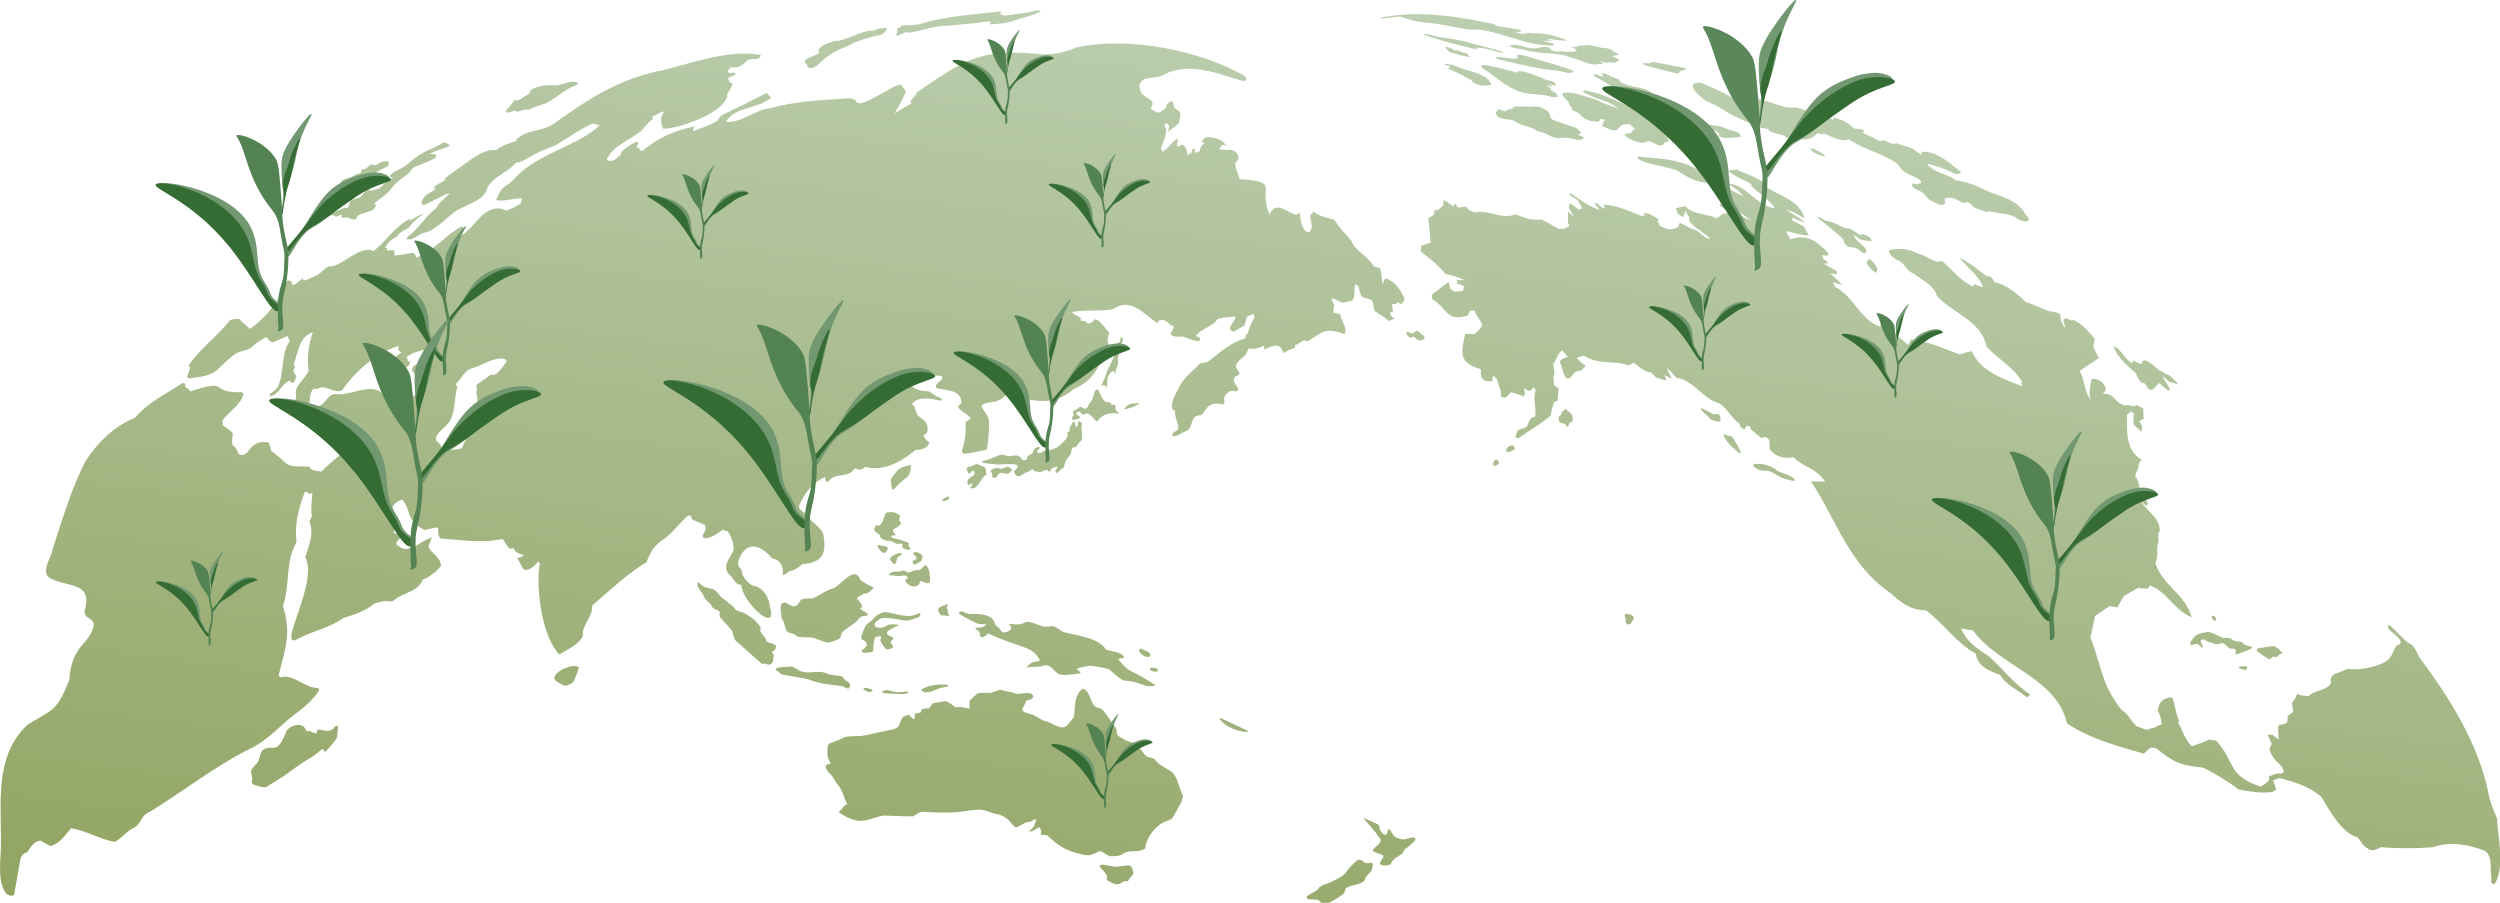 <?xml version="1.0" encoding="UTF-8"?>
<svg xmlns="http://www.w3.org/2000/svg" xmlns:xlink="http://www.w3.org/1999/xlink" viewBox="0 0 999.54 361">
  <defs>
    <style>
      .cls-1 {
        fill: #538253;
      }

      .cls-2 {
        fill: #346c34;
      }

      .cls-3 {
        fill: #5b885b;
      }

      .cls-4 {
        isolation: isolate;
      }

      .cls-5 {
        fill: #719871;
      }

      .cls-6 {
        fill: url(#_名称未設定グラデーション_286);
      }

      .cls-7 {
        mix-blend-mode: saturation;
      }
    </style>
    <linearGradient id="_名称未設定グラデーション_286" data-name="名称未設定グラデーション 286" x1="545.55" y1="-24.66" x2="473.9" y2="532.6" gradientUnits="userSpaceOnUse">
      <stop offset="0" stop-color="#bed1b5"/>
      <stop offset="1" stop-color="#87994d"/>
    </linearGradient>
  </defs>
  <g class="cls-4">
    <g id="_レイヤー_2" data-name="レイヤー 2">
      <g id="_作業" data-name="作業">
        <g>
          <g class="cls-7">
            <path class="cls-6" d="M894.59,294.65s0,0,0,0c0,0,0,0,0,0M894.59,294.65s0,0,0,0c0,0,0,0,0,0M894.59,294.65s0,0,0,0c0,0,0,0,0,0M894.59,294.65s0,0,0,0c0,0,0,0,0,0M894.59,294.65s0,0,0,0c0,0,0,0,0,0M894.59,294.65s0,0,0,0c0,0,0,0,0,0M894.59,294.65s0,0,0,0c0,0,0,0,0,0M894.59,294.65s0,0,0,0c0,0,0,0,0,0M894.59,294.65s0,0,0,0c0,0,0,0,0,0M894.59,294.65s0,0,0,0c0,0,0,0,0,0M894.59,294.65s0,0,0,0c0,0,0,0,0,0M894.59,294.65s0,0,0,0c0,0,0,0,0,0M894.59,294.65s0,0,0,0c0,0,0,0,0,0M894.59,294.65s0,0,0,0c0,0,0,0,0,0M894.59,294.65s0,0,0,0c0,0,0,0,0,0M894.59,294.65s0,0,0,0c0,0,0,0,0,0M894.59,294.65s0,0,0,0c0,0,0,0,0,0M894.59,294.65s0,0,0,0c0,0,0,0,0,0M894.59,294.66s0,0,0,0c0,0,0,0,0,0M894.59,294.66s0,0,0,0c0,0,0,0,0,0M894.59,294.66s0,0,0,0c0,0,0,0,0,0M894.59,294.66s0,0,0,0c0,0,0,0,0,0M894.59,294.66s0,0,0,0c0,0,0,0,0,0M894.59,294.66s0,0,0,0c0,0,0,0,0,0M894.59,294.66s0,0,0,0c0,0,0,0,0,0M894.59,294.66s0,0,0,0h0M894.59,294.66s0,0,0,0c0,0,0,0,0,0M894.59,294.66s0,0,0,0c0,0,0,0,0,0M615.18,42.6c-1.5-.22-3.17.23-3.59.08q-5.54-.25-5.89-.1c-.56.34-1.21,1.04-2,1.12-1.46.19-1.15.11-1.74.81-1.54-.29-2.78-1.02-2.95-.77-.98,1.15-1.05,1.23-1,1.44q.48,1.3.93,1.56c2.38,1.43,5.3.65,6.75,1.68,3.21,2.41,5.94,1.72,8.92,3.97,5.6,1.31,4.78,2.6,8.66,2.89,5.3-1.08,8.42,2.14,9.94-.24-.69-.81-2.12-.81-2.23-1.15.02-.04.06-.1.08-.15q1.21-.5,1.05-.82-1.43-1.59-2.14-1.86-8.7-2.89-9.16-3.19-1.07-.82-1.03-1.09c.05-2.79-2.84-3.2-4.59-4.17M659.35,36.4c-3.82-2.06-8.84-1.41-12.18-4.18.11-.04.21-.09.32-.13.02-.05.04-.12.05-.17-.18-.13-.27-.19-1.45-.61q-2.68-.93-2.85-1.19s0,0,.02-.07c-.11-.09-.21-.17-.67-.32q-1.83-.54-2.14-.57s-.08.09-.12.13q.72,1.1.65,1.32c-.87.29-2.32-.97-3.3-.99-.2.18-.43.47-.62.66,6.21,3.14,11.49,7.38,17.94,9.91,2.75.18,12.46,3.49,12.94,3.74.01-.05.03-.11.05-.16q-2.21-3.05-2.23-3.29c.06-.07.13-.19.17-.28-.39-1.02-4.86-2.1-4.87-2.52-.68-.7-.79-.81-1.69-1.27M668.97,47.45c-1.28-.37-2.27-1.16-3.59-1.2-.05.18,0,.35.07.51-5.47-1.4-7.29-1.47-9.83-2.29-18.3-8.19-13.98-6.19-22.28-8.48-.05.06-.12.14-.17.2.13.09.28.24.38.36-.31.04-.66.08-.97.11,7.59,3.91,9.63,3.2,14.63,6.72-7.6-2.35-9.17-3.87-10.33-3.95-3.57-.86-7.16-2.6-10.79-2.38-3.33.07.21,2.47.93,3.68.56.63.27,1.58.98,1.9.5.37.5.39.59.71-.06.11-.14.26-.2.36.87.8,3.2,1.57,2.98,1.77,1.66,1.97,3.92,2.89,5.43,3.01,1.2-.11,2.54.86,3.02-.81,1.17-.06,1.49-.04,2.01.28,0,.07-.02.17-.03.25-1.01.17-.62,1.3-1.39,1.8q.11.29.54.54,3.1,1.49,3.74,1.55,1.43-.03,1.75-.21,1.92-1.92,2.36-2.01c4.33-.52,2.24-.4,4.01.93q.9.49.96.82c-.9.05-1.63,1.89-2.12,1.69-1.74.03-1.38-.07-2.17.6,1.28,1.71,6.03,3.52,8.05,3.09,1.18-.62,2.17-.7,3.57.1.85.68,3.08,1.41,3.73.92.98-1.79,1.21-.89,2.39-1.58,0-.46-.45-.91-.47-1.38.69-.56,1.71-.7,1.14-1.85l.13-.21c.65.05,1.26-.03,1.83-.38.73-.04,1.32.5,2.05.46.64-.44,1.44-.44,2.2-.45l.14-.24q-1.09-2.14-1.78-2.34-2.11-.47-2.4-.26c-.04.16-.09.38-.13.54-1.19.32-2.26-.33-3.26-.99.04-.06.09-.13.13-.19q.85.05,1.2,0c.05-.07.11-.15.16-.22q-.09-.11-.62-.62c0-.08,0-.2,0-.28.51-.34,1.11-.11,1.69-.19-.04-.13-.14-.3-.26-.37M784.07,68.8c-2.94-2.32-5.83-4.93-9.23-6.6-.9-.77-8.28-2.94-6.3-.2-1.66-.82-2.84-1.81-2.85-1.78.01,0,.03-.02-.07-.25-2.29-1.39-5.02-1.66-7.39-2.76-2.04.99-3.39-.92-5.34-1.16-.67.65-2.25-.05-3.01-.3.07-.04.13-.08.18-.24-1.78-.88-3.71-1.57-5.47-2.48.27-.15.54-.31.72-.71-1.1-1.18-2.8-.52-4.08-1.03-3.82-3.25-4.36-3.22-8.24-4.28l.07.76c-.08.04-.15.09-.36.15-3.67-2.81-4.36-2.6-7.93-3.04-2.4-.19-4.7-1.71-7.05-1.91-5.93.91-13.6-5.07-17.83-2.91.81.67,1.87.88,2.71,1.49l.17.53.87.72c-1.59-.75-3.69-2.2-5.45-2.16l.66.82s-.01,0-.06.09c.88.93,2.17,1.81,3.15,2.64-9.66-5.42-12.69-7.24-21.92-11.15-7.3-.29-.41,5.78,2.22,7.34q4.06,1.86,5.02,2.41c7.02,4.66,8.61,4.6,12.06,6.28,5.19,2.55,4.03,1.79,8.12,2.64-.12.13-.28.31-.4.44,1.25.68,2.9,1.24,4.28,1.59,1.96-.14,2.89,1.91,5,1.67.02-.05.04-.11.05-.15.62.04,1.28.26,1.92.22.12-.08.29-.19.41-.27,2.85,1.26,5.91.4,7.94-1.9.52.12,2.19.44,2.74.55-.19-.24-.44-.55-.62-.79,3.18,1.34,6.82,3.79,10.44,2.66,7.15,4.62,14.08,5.66,19.84,10.11,2.01,4.83,9.23,4.49,9.1,7.47-.26-.09-.64-.03-.91,0-.02.09-.05.22-.07.31-.91.36-2.58-.9-2.74.49.9,1.91,2.79,1.72,4.37,3.01,1.33.95,2.08,2.78,3.18,3.11,1.76.44,4.33,3.05,5.78.95-.09-.54-.22-1.25-.32-1.79,3.5-1.19,4.81.75,7.79,1.83,1.88-1.37,3.31,1.25,4.77,2.13q.35.05,4.35,1.44s1.16-.33,1.16-.33c3.38.94,7.04.73,10.22,2.34,2.08,2.14,8.08,2.94,4.02-1.21-3.35-6.15-10.54-7.03-16.31-9.72-3.67-1.94-7.65-3.27-11.69-3.84-.97-1.32-6.79-3.2-6.14-2.91-1.77-.87-4.04-1.96-5.16-3.7,3.62.86,7.53,2.15,10.78,3.86.81.57,2.4.45,2.87-.49ZM673.25,27.16c-.28-.09-.54-.15-.73-.19q-11.69-2.37-12.11-2.19c-.59.96-3.5.26-3.52.53-.01.02-.03.04-.04.06.58.65.71.7,1.95,1.05q11.97,3.16,12.26,3.01c1.02-1.84,2.11-1.01,3.19-1.66-.25-.34-.33-.39-1-.62M581.33,26.05c-2.04-.43-3.97-.55-3.93-.5,0,.01-.02.03-.02.05.55.7,2.18.67,2.6,1.01-.85.24-.68.24-.85.78.09.1.16.19.58.38q5.2,2.33,5.57,2.64c.28.28.41.42,1.15.74q1.89.8,2.11.98v.12c-.07.03-.13.06-.19.1-.01.02-.03.05-.04.07,2.05,1.69,5.4,2.29,7.95,1.46-1.48-5.04-11.25-5.49-14.92-7.82M615.58,30.74c-2.59-.69-6.28-2.74-8.81-2.24,0,.04,0,.09,0,.13.07.09.15.21.22.3-.02.03-.05.08-.07.12-2.06-.26-22.67-6.73-11.35.08,4.08,3.06,8.23,6.5,13.28,7.89,2.54.64,5.19.52,7.76.95,2,0,4.14,1.42,6.09.67.33-1.56-3.04-2.39-2.73-2.91.03-.02.07-.03.14-.08-.09-.67-1.44-.84-1.67-1.49.69.08,1.66.49,2.08.42.03-.04.06-.09.09-.13-.15-.28-1.11-.7-1.05-.8.04-.27,2.78,1.18,2.46.26-.52-1.13-.6-1.3-2.81-1.76-2.04-.29-1.82-.74-3.64-1.41M610.26,22.45c-.78-.17-4.82-1.48-3.39.42.35,1.86-11.5-1.55-8.19.75,8.23,1.9,16.2,4.04,24.55,4.69,1.55.2,4.69,1.78,5.9.04-3.62-1.61-14.32-4.48-18.87-5.91M644.47,20.09c-1.18-1-2.73-.77-4.12-.97q-2.66-.73-3.73-.89c-2.83-.25-2.16-.43-3.17-.03-.62.08-1.87-.16-2.21,0-1.01.94-1.65.37-2.89.41.61.42,1.42.98,2.02,1.39,0,.07.02.16.02.23-.38.32-.86.3-1.32.35.02.06.05.14.08.2-.95.04-2.1-.35-2.6-.04-.28.07-2.5-.32-2.83-.33-.22-.01-.3.01-.44.06-.04.1-.08.23-.12.32-.86-.15-2.38-.46-3.19-.94-.83-2.44-5.71,0-7.76-.55-2.71-.33-6.55-2.31-8.68-.82,1.26.98,5.29,1.09,5.51,1.33,5.3,1.61,10.8,1.24,16.17,2.21,1.82.82,3.89,1.19,5.75,1.88,2.38.88,5.35,2.21,7.75,1.83-.05-.05-.11-.12-.15-.18,1.06-.07,1.85.48,2.4-.28-.37-.33-1.25-.62-1.35-.82.38-.03,2.24.71,2.88.6.36-.16.5-.11.92-.12,3.19.17,2.27.17,4.11-1.06-.82-.65-2.21-.8-2.96-1.54,4.73-.53,2.26-.57-.07-2.23ZM578.33,18.73c-.44-.13-.55-.13-.62-.12v.03c1.99,3.31,3.09,2.15,5.8,3.4,1.03.08,4.26.97,4.21.67-.14-.46-1.7-.72-.59-.79,0-.02,0-.04,0-.06-1.36-.99-1.74-.62-2.99-1.14-1.94-1.09-1.52-.32-2.59-.6-1.59-1.04-1.8-.93-3.22-1.4M598.04,19.84c-8.89-2.1-12.88-3.84-20.81-4.75-1.16.08-8.35-2.3-8.04-1.23,6.31,2.33,15.42,4.58,21.63,5.97-.19-.15-.45-.36-.64-.51,0-.05-.01-.13-.02-.18,4.44-.38,10.37,2.7,11.06,1.86-.17-.13-.21-.16-.64-.31q-2.17-.74-2.53-.85M572.25,9.24c5.16.53,13.25,2.61,17.07,2.8-.4-.15-.9-.34-1.33-.5,1.01.11,1.99.38,2.94.36-.1-.03-.21-.06-.32-.1,10.33,1.01,19.3,6.51,29.83,6.36.42.08,1.14.05.9-.57-1.51-.57-3.36-.78-4.89-1.4.88.11,1.82.34,2.71.19-.2-.08-.48-.18-.68-.26.66.08,1.4.16,2.06.01-.5-.1-1.7-.4-2.22-.53,2.76-.13,5.85.99,8.24.55-4.08-1.8-7.67-2.58-12.16-2.94-.05.09-.13.21-.18.3q-3.21-.49-3.42-.46c.05.08.12.2.17.28-.71-.05-1.41-.14-2.12-.15.38.15.75.38,1.06.64-3.05-.58-3.6-.82-4.08-1.03q1.66.01,2.19-.04c.01-.22.02-.51.03-.73-4.7-1.16-6.5-.95-10.48-1.83.15-.11.35-.26.5-.37-14.94-3.29-30.93-5.83-46.11-2.76-.09.37.37.34.6.33,2.62-.16,5.22-.88,7.88-.61,3.73,1.55,7.7,2.16,11.79,2.44ZM694.96,52.94c-4.17-1.15-4.2-1.28-6.36-2.19-1.17-.31-2.4-.62-3.6-.55-.85-.28-3.67-1.17-4.1-.94-.01.03-.03.06-.04.09,2.36,2.25,8.01,3.66,6.17,4.82.38.62,2.37.96,2.89.98,7.53-.42,6.56-.01,5.04-2.2M747.52,94.94c-.88-.84-4-1.89-3.39-.89-.02.03-.05.06-.07.09-1.89-1.03-4.28-2.98-4.89-2.76-1.35-.15-1.8-.2-3.24-.94-2.48-1.54-3.66-1.7-6.06-2.24-3.01-1.62-2.16-1.44-3.05-1.48-.02.03-.06.07-.08.1.07.23.1.3.57.69q9.06,7.19,9.48,8.04c1.99,5.7,3.73,1.34,7.22,5.03,1.06.78,1.44.66,1.62.61,2.62-1.6-4.44-4.89-4.31-7.12.85-.02,1.54,1.36,2.08,1.51,1.07.4,4.18.87,4.86.78.19-.15-.43-1.23-.75-1.41M748.2,104.09c-.19-.14-.94-.81-1.1-.42.02.18-.26.59-.71.73-.62,1.46,3.17,4.81,3.93,4.62-.26-.64.23-.8.34-1.33-.11-.78-1.67-3.05-2.46-3.6M867.75,150.42c-.86-.83-.98-.57-1.85-.82-.77-.65-1.52-1.08-2.45-1.44-1.22-.78-6.65-6.71-7.14-2.69-1.46.37-4.33-2.85-3.55-.21-2.65-.63-5.06-6.33-7.63-6.7,1.04,4.41,7.72,9.52,9.12,11-.28,1.1,2.36,4.25,2.65,3.64.22-.07.49-.16,1.1.7,2.37,4.8,4.04-.5,5.29-.67.39.08,3.23,3.4,4.29,2.8-.12-1.36-2.13-3.9-2.93-5.24.02-.04.05-.1.07-.14,1.59.53,2.52,2.85,4.38,2.35,1.23.64.84.74,1.54.55.48-.06-2.24-2.59-2.88-3.13M727.22,60.55c-.65-.36-2.65-1.36-3.28-1.18-.41,2.05,10.31,5.06,3.28,1.18M687.64,166.1c-1.37-1.38-1.36.16-3.15-.8q-3.96-2.12-4.35-2.12c-.65.96,2.67,2.76,3.08,3.71.23,1.09,4.09,1.87,4.08,1.71.27-.03.6-.16.62-.64q-.06-1.46-.29-1.87M693.13,175.51c-.55-1.14-1.38-1.2-2.42-1.36-.81-.3-2.32-1.23-1.33.48,1.63,3.29,4.3,5.04,6.26,6.77,1.16-.64-2.25-5.07-2.51-5.89M717.61,191.76c-1.82-2.24-4.96-2.22-7.27-3.74-2.54-1.88-5.03-2.75-8.68-2.54-1.63.34-.09,1.6,1.19,2.18,1.08.71,2.35.43,3.55.53,2.32.33,4.01,2.02,6.1,2.86.06.02,5.74,2.11,5.12.71M605.68,179.27c-.56-2.17-2.86-.95-3.47.38-.62,2.29,3.95.14,3.47-.38M599.3,184.83c-1.45-3.37-3.86,2.59-.92,1.21.47-.33,1.01-.69.92-1.21M628.69,166.26c-.19-.6-.6-.97-.76-1.1-2.22-1.71-2.03-1.75-2.43-1.65-.06,1.01-.39.65-1.02,1.16-.1,2.01-1.29,1.04-1.36,2.51.24,2.95,1.89,1.31,2.84,2.69,1.31,2.18.98-.84,2.05-1.08,1.07.39.73-2.28.67-2.52M653.28,247.13c-.35-1.62-3.74-2.35-3.78-1.02.32.81.71,1.52.46,2.44.04.99,1.38,1.57,2.08.63q1.22-1.88,1.24-2.06M900.49,259.04c0-.07-.07-.4-.84-.63q-2.59-.65-2.82-1.11c-.13-.26-.31-.61-.96-.71q-2.43-.17-3.21-.69c-1.61-1.63-2.68-.36-4.24-1.03q-4.85-2.32-5.61-2.21c-4.59.65-5.16,1.21-7.08,4.16-.62,2.39,2.51-.19,3.16.91q1.44,1.06,1.79,1.14s.08-.07.12-.1c-.09-.81-1.73-2.92-.38-3.04,1.13-.47,1.66.71,2.54.92,1.43.26,2.74,1.18,4.29.8,2.41-1.46,3.54,2.31,4.81,1.88,2.23-.2,1.93,1.08,1.79,1.47-.11.29-.39,1.08,1.02.63q5.6-2.04,5.62-2.39M885.9,246.98c-1.31-1.79-2.47-.16-.66,1.07,1.2.29.92-.36.66-1.07M898.45,266.78c-.03-.11-.15-.39-.61-.43-2.4.08-2.15-.19-2.89.64.28-.08,3.42,2,3.5-.21M912.69,261.16c-2.05-2.34-3.71-3.08-3.76-2.86-.69.12-5.97.81-5.89.83-.69.26-1.05.86-.35,1.46q4.3,3.12,4.86,2.98c.7-.16.88-1.32,1.79-.99.26.11.75.31,1.19-.09.87-.93,1-1.07,1.56-1.14q.6-.05.61-.18M569.61,134.94c-.01-.11-.17-.44-.66-.87-2.75-2.02-1.89-2.13-3.3-1.45-1.02,1.43-2.21.02-2.98.06-.56.04-.65.65.46,1.92,1.09,1.27,1.63-.74,2.65.43,1.15,1.54,3.41,1.35,3.84-.09M776.72,249.63s.05.03.01,0c-.16-.16-.24-.12-.01,0M942.63,334.85c-6.58-1.99-11.2-10.78-14.57-16.32-4.92-4.17-10.72-5.87-16.65-7.49-.84.31-1.7.64-2.56.93.47,1.2.77,2.45,1.2,3.67-.5.32-.99.67-1.48,1-4.67.63-9.03-.17-13.51-.96-4.39-3.41-9.19-6.23-14.19-8.75-9.74-1.06-11.37-1.96-18.93-7.86-.71-.06-1.41-.11-2.12-.16-.91.79-1.82,1.56-2.65,2.43-10.65-3.1-21.38-5.86-30.75-12.09-4.05-18.4-27.36-22.92-37.53-37.16-1.6-.29-3.2-.57-4.8-.84,2.33,5.5,6.1,7.86,10.99,11.06,5.43,4.85,10.47,11.39,16.68,15.47-.45.35-.95.66-1.34,1.08-3.41-3.01-8.39-4.85-10.75-9.02-4.35-1.57-8.94-3.39-9.75-8.49-7.75-4.26-12.83-12.17-19.95-17.36-5.6.17-10.11-3.09-13.91-6.71-16.98-11.62-21.37-28.69-32.05-44.9,1.9.32,4.01.02,5.71.17-4.14-5.84-8.24-5.37-12.73-9.79-3.67.77-7-.11-9.44-3.04-.05-1.26-.11-2.52-.17-3.78-.42-.51-.89-.94-1.41-1.33-.61.16-1.22.33-1.83.49-1.34-1.12-2.69-2.24-4.04-3.36-.14-.4-.28-.8-.42-1.2-.45-.11-.91-.21-1.36-.32-.27.49-.55.98-.82,1.47-.53-.32-1.06-.63-1.59-.95-.13-.46-.25-.92-.38-1.37-3.29-2.14-4.87-6.05-8.09-8.13-6.44-1.52-10.29-9.26-17.22-10.24-1.29-1.21-2.2-2.99-3.85-3.72.69,1.39,1.39,2.77,2.09,4.16-.96-.5-1.92-.99-2.89-1.49.25.74.5,1.47.74,2.21-1.42-.41-2.85-.81-4.27-1.22-.54-.71-1.13-1.35-1.77-1.97-2.85-.32-4.89-2.33-7.08-3.97-.67.37-1.34.74-2.01,1.11-5.92-2.2-12.23-.1-17.81-3.93-1.04.23-1.99.58-3,.86.93,1.32,2.28,2.28,3.61,3.25-.51.58-1.07,1.13-1.6,1.7-.96.2-1.89.47-2.81.82-4.23,6.44-4.3-.91-5.99-4.33.4-.36.79-.73,1.19-1.09.73-.14,1.39-.37,2.05-.73-.79-.78-1.39-1.74-2.2-2.52-2.03,1.2-2.17,3.48-3.59,5.28.15,1.41.34,2.8.52,4.19-.16.3-.32.59-.48.89.1,1.16.2,2.31.3,3.47.63.48,1.27.91,1.86,1.44-.21,1.61-.46,3.33-.49,4.82-.54.08-.97.29-1.43.61-.52,1.71-1.24,3.55-1.24,5.2-4.07,3.61-8.49,5.89-12.9,9.15-.55.02-.89-.19-1.34-.43.34-.92.68-1.85,1.01-2.77,1.17-.43,2.34-.85,3.52-1.28.54-1.17,1.07-2.34,1.61-3.51.65-.16,1.24-.41,1.84-.72.58-3.63-1.21-7,.25-10.48-.26-.46-.58-.86-.94-1.23-1.72,2.36-1.59,1.54-3.85.41.11.71.3,1.42.46,2.13-.18.39-.36.78-.54,1.18-1.68-.7-3.38-1.26-5.16-1.64-.64.68-1.28,1.36-1.91,2.05-.72-.01-1.4-.1-2.09-.28.53-2.61-1.04-4.43-1.43-6.91-.56-.55-1.13-1.08-1.7-1.62-.09.78-.18,1.56-.26,2.34-.96,0-1.92-.05-2.87-.15-.47-.4-.94-.82-1.42-1.2-.24-1.12-.35-2.24-.24-3.46-8.76-2.5-8.07-6.24-6.33-14.16,1.27-.07,2.52.04,3.76.14,1.24-1.1,2.35-2.29,3.18-3.69-.84-2.04-2.62-3.61-3.12-5.8-.63.03-1.26.07-1.89.1-.31.64-.62,1.29-.93,1.93-8.7,2.74-8.24-3.15-14.07-6.47-.15-.61-.2-1.24-.26-1.86,2.17-1.7,4.4-3.4,6.65-5.09.3.92.56,1.85.84,2.78.51.38,1.01.76,1.52,1.13,1.15-.09,2.29-.18,3.44-.27.16-.61.32-1.21.49-1.81-.79-.59-1.69-.9-2.68-1.04-.16-.5-.22-.99-.21-1.52,1.04,0,2.09,0,3.12-.03-2.49-1.05-5.06-1.99-7.67-2.39-2.73-3.44-6.27-6.3-9.91-9.01-.03-.79.1-1.54.16-2.31,1.27-.42,2.53-.85,3.8-1.28-.32-3.28-.63-6.55-.95-9.83.76-.42,1.52-.84,2.27-1.27.06-.6.12-1.21.19-1.81.49-.03.98-.06,1.47-.08.7-.65,1.4-1.3,2.09-1.95.03-.7.02-1.41.11-2.1,1.43.85,2.92,1.72,4.03,2.81-.02-.44.05-.86.08-1.29.87.11,1.23.84,1.6,1.54,1.14-.11,2.29-.24,3.43-.36.3.45.6.9.9,1.34.86.33,1.71.66,2.57.99,5.18-1.44,10.75,3.14,16.2.67,3.35,1.56,6.64,2.58,10.36,2.07,2.41,1.34,4.82,2.67,7.22,4.01.51-.56,1.21-.27,1.86-.21.71-.45,1.35-.87,2.13-1.21-.27-.38-.49-.79-.72-1.2.04-1.48.09-2.95.13-4.43.8.62,1.51,1.34,2.27,2.01-.67-1.21-1.34-2.42-2.01-3.63.12-.6.23-1.21.36-1.81,1.31.72,2.44,1.67,3.6,2.58.48-.35.98-.48,1.57-.4-.54-.89-1.06-1.79-1.59-2.69.05-1.32-4.29-1.99-3.41-3.53,3.77,2.38,7.11,5.24,11.72,6.69-.25-.74-2.44-2.29-1.54-2.91,1.25.9,2.36,1.99,3.77,2.47-.2-.54-.34-1.08-.52-1.62,5.17.15,10.58,2.74,15.1,4.49.43-.13.97-.14,1.45-.2-.24-.3-.44-.62-.62-.96,2.48-.1,4.29,1.48,6.31,2.69-.4.16-.64.36-.84.74.3.28.61.56.91.84-.22.17-.23.33-.19.59,2.4,1.62,5.02,2.31,7.62.75.2-.56.42-1.11.61-1.67,2.09.72,3.96,2.38,6.19,2.72,2.29,1.15,3.36,3.42,5.99,3.71-1.27-2.32-9.74-5.95-8.29-8.56-.55-.89-1.1-1.77-1.65-2.65-.2.85-.45,1.69-.8,2.47-.72-.43-1.44-.84-2.16-1.27-.26-.76-.52-1.52-.78-2.28,1.22-.28,2.45-.56,3.67-.84,3.42,3.61,8.33,2.85,12.49,4.84,1.12-.27,1.35-1.11,2.4-1.67,4.71-.51.4-2.01-1.2-3.52.18-.23.37-.45.56-.68,4.23,1.96,8.01,5.36,12.3,6.83-3.53-2.45-6.96-4.76-9.17-8.68.47-1.08-3.4-2.42-4.31-2.51-1.29-1.2-2.78-2.78-3.74-3.97-4.25.07-8.57-2.2-12.09-4.63-2.07-1.49-17.75-3.51-16.14-5.79,9.69.88,21.29.93,28.36,9.03,5.12,1.32,9.15,5.18,14.04,6.76-1.66-1.76-3.5-3.19-5.6-4.54.16-.25-.51-.5.12-.44,6.83,1,10.6,8.85,17.85,9.81-2.12-3.53-6.76-5.98-9.64-9.28.19-.03.32-.14.53-.16-3-1.93-6.79-3.03-9.56-5.56,1.06-.19,2.11-.2,3.12-.58,3.97,1.91,8.34,2.99,11.8,5.9-.29.23-.38.46-.4.82,5.38,3.74,14.47,5.7,16.05,13.01-2.39-1.46-4.79-3.11-7.54-3.5,2.52,1.55,5.47,3,7.7,5.03-1.66-.43-3.22-1.02-4.7-1.87-.37.2-.56.43-.65.84,1.65.9,3.29,1.79,4.94,2.69.66,1.17,1.22,2.34,2,3.47-2.64.2-5.82-.92-8.66-1.61-1.08.89,1.29,1.6.92,3.31,7.14-2.41,10.79.55,15.54,5.5-.1.33-.21.67-.32,1-.72-.09-1.43-.18-2.15-.27.15.52.3,1.05.46,1.57.62.44,1.23.88,1.85,1.33-.24.68-1.09.44-1.66.59,1.72.96,3.44,1.93,5.15,2.89,0,.43.02.86.02,1.29-.99-.13-1.99-.27-2.98-.4,2.12,1.16,3.33,3.21,5.33,4.48-1.3-.06-2.62-.45-3.93-.88.27.62.82,1.17.83,1.87,7.53,3.6,9.99,13.1,17.9,15.8.22-.25.44-.49.65-.74,4.18,1.4,7.49,5.83,10.81,8.12.23-.86.77-1.48,1.19-2.22,6.73.78,12.89,3.68,19.3,6.02,1.59-.54,3.2-.98,4.85-1.31,3.51,8.13,12.33,10.94,20.16,14.03-.12-.43-.26-.86-.38-1.29.16-.08.32-.17.48-.25-3.33-5.98-9.76-9.3-14.34-14.29-1.92-10.28-13.67-13.39-19.88-20.33-1.18-4.42-6.07-6.27-9.36-8.98-2.81-.77-3.57-4.48-6.51-5.32-1.25-.79-3.26-2.12-3.3-3.99,5.22-.85,7.32-.63,12.09,1.58,2.57.42,4.53,2.56,7.19,3.06.7-.18,1.39-.18,2.1-.16,3.97,3.41,7.36,8.02,12.38,10.14.06-.33.17-.64.25-.96,1.19.4,2.38.8,3.58,1.2-1.63-4.83-6.32-7.83-9.31-11.69,3.73,1.64,7.56,4.83,10.91,7.33,1.55-.45,2.46,1.21,3.04,2.38,4.33.68,9.41,4.77,12.53,7.94,3.14.76,5.66,2.37,8.77,3.39,1.45.59,3.82.43,5.04,1.59-.18,2.18.8,3.84,2.04,5.56-.3-1.09-.61-2.18-.91-3.27.28-.3.56-.59.84-.89.89.35,1.78.69,2.67,1.04.14-.13.27-.26.41-.39,3.42,1.47,6.31,4.69,8.64,7.55-.17,1.17-.33,2.34-.5,3.52.74,1.44,1.47,2.87,2.21,4.31-2.63,1.63-5.22,3.29-7.73,5.1,2.21,3.76,1.69,8.15,4.48,11.54-1.02-2.78-.16-5.52.34-8.33,2.6-.49,5.76,1.86,5.64,4.56-.39.42-.79.85-1.17,1.27,5.55.33,3.84,3.06,8.72,4.79,1.16-.34,2.27-.06,3.41.29.61-.22,1.22-.35,1.87-.41.75.49,1.48,1.02,2.25,1.48-.14,1.21,0,2.61.09,3.93-.58.35-1.2.59-1.82.87.43.77.85,1.55,1.28,2.32-.15.65-.3,1.3-.45,1.95-1.01-.95-2.04-1.86-3.02-2.86-.04-1.46-.19-3.07.1-4.37-.38-.24-.72-.57-1.07-.86-.62.42-1.19.9-1.73,1.42.18,6.77-.72,14.05,5.95,17.99-1.34.69-1.12,2.37-1.53,3.57-.51.98-1.02,1.84-1.06,2.95,1.39,1.67,1.57,4.07,2.15,6.02,1.33,1.36,2.05,3.15,2.88,4.97-.16.35-.4.61-.61.92-.65-.68-1.35-1.28-2.1-1.84,2.51,4.22,7.45,6.32,7.48,11.79-1.09,1.24-.4,3.09-.58,4.59-1.17,2.45.39,5.53-1.21,8.21,2.98,9.3,11.78,12.05,14.51,21.72-7-2.91-9.98-10.34-16.76-12.76-.18.39-.37.78-.54,1.18-1.32.29-2.64.02-3.96-.22-1.97,1.08-3.91,2.19-5.85,3.3-.87,1.52-1.73,3.04-2.6,4.56-1.04-.17-2.09-.36-3.13-.54-1.94,1.29-3.84,2.63-5.76,3.96-.65,2.86-1.25,5.73-1.86,8.59,4.64,11.87,4.16,18.29,12.41,29.01,2.87,1.59,3.79,4.63,6.23,6.62,1.84.16,3.71,2.21,5.43.69,1.62.17,2.65-1.34,4.35-1.4,0-2.07-.54-3.89-1.53-5.68.58-3.54,2.2-5.08,5.8-5.3,1.18,2.99,1.3,6.31,2.73,9.29-.1.3-.2.6-.3.9,1.76,3.17,2.71,6.82,5.4,9.37,2.35-.75,4.64-1.58,6.88-2.62.96.13,1.91.25,2.87.38,7.79,8.39,4.13,13.89,17.9,18.44,1.15-.79,2.32-1.52,3.22-2.57.03-.51.04-1.01,0-1.52,1.27-.58,2.49-1.16,3.95-1.23.75-.07,1.34.21,1.91-.6-.49-3.89-4.26-3.49-5.67-9.26.31-.64.62-1.29.93-1.93-.55-1.26-1.13-2.51-1.71-3.76.68.06,1.36.11,2.03.16.81.61,1.61,1.22,2.42,1.84-.08-1.67-.16-3.33-.22-5,.2-.29.41-.57.6-.86,2.7-.51,3.47-.34,3.17-3.47.74-.58,1.46-1.19,2.22-1.74.01-1.14-.22-2.38-.49-3.56.73-1.19,1.98-2.22,2-3.73,1.4.93,3.09.8,4.69.99,2.52-2.55,6.49-1.89,8.88-4.92-.02-.65-.05-1.31-.07-1.96.29-.53.58-1.06.87-1.59,2.02-.84,4.05-1.66,6.09-2.47,4.01.86,14.08-.92,16.63-4.29,1.36-1.48,1.52-3.57,2.89-5,4.34-1.25-1.78-4.97-3.21-6.46-2.29-5.84,6.37,5.01,7.99,5.5,2.44,1.04,3.05,3.61,4.25,5.72,12.01,16.17,23.49,34.19,27.57,54.19.63,3.43,1.94,6.82,3.44,10.09.38,8.4,3.22,18.29-.7,26.02-1.32,1.03-1.98-.84-1.5-1.87-.78-3.61.74-8.66-2.6-11.08-6.68-2.61-13.98-3.88-21-1.46-6.88.53-13.85.57-20.66-.03-1.74.92-3.51,1.95-5.25.48-1.87-.79-2.62-2.75-3.84-4.25ZM325.25,27.04c.19-.08.89-.43,1.58-1.03q3.46-3.09,4.48-3.75c3.99-2.83,6.36-2.98,10.31-5.26q5.1-1.99,9.6-2.9c1.73-.22,2.97-1.11,3.32-2.91-.63-.26-1.22.28-1.84.13-.1-.05-.41-.19-1.65.22-2.49.84-2.44,1.02-3.26.7-.05,0-5.03,1.06-5.16,1.61-4.86,1.86-7.79,2.59-7.67,2.53-.46-.11-.8-.18-2.01.21q-3.88,1.39-4.54,1.95c-1.55,1.92-1.61,1.65-.89,2.25.01.07.02.15.03.22-.22.29-.4.53-2.65,1.48q-3.06,1.26-3.21,1.72.44,1.54,1.12,1.71c.03.05.07.12.09.17-.07.19-.19.36-.23.57.97.79,2.13.6,2.57.39M412.02,6.29c1.35-.64,3.07-.94,4.15-1.97-1.36-.33-1.47-.26-2.55.05-3.96.98-1.19.39-8.86,1.48-3.82.62-2.62.45-4.77-.07.17-.09.39-.26.51-.43q-.62.03-.86-.19.67-.46.75-.67c-4.45.58-15.19,1.6-19.13,2.18-18.15,3.06-9.48,3.13-19.93,3.45q-1.15.14-1.5.45c.2,0,.38.07.54.19-.55.35-1.39.34-1.86.97.13.08.26.17.45.51-.12.17-.3.39-.43.55.12.08.19.1.31.21-.05.45-.47.71-.8.96.04.08.09.18.13.26,1.85.15,3.27-1.76,5.21-1.3-.6.78,10.28-2.49,13.25-2.56,4.07-.11,4.91-.3,9.69-.81,7.24-.47,5.3-.96,9.63-.91.04.08.09.18.12.26-.1.18-.23.41-.32.58.03.08.07.2.1.28,8.2-.42,8.64-1.44,16.15-3.48M445.96,149.41c-.21-1.35,1.34-4.03,1.09-4.45-.15-1.44-.15-1.5.02-2.1.29-1.56,1.38-6.12,1.77-6.53.59-.77-.11-1.43-.85-1.49.17,3.14-1.48,1.05-1.87,4.48-.14,3.19-3.38,8.47-3.46,9.05-.71,2.89-2.52,5.57-2.28,6.04.29.07.87-.98,1.29-.38.23.35.72,1.59.9.21.39-4.18-.06-2.97,1.19-4.87,1.65-2.33,1.49-.09,2.18.03M379.38,199.42c.17-.1.15-1.28-.57-.87q-1.74.87-1.93,1.19c-.29.47-.09.82.39.68,1.44-.46,1.93-.61,2.11-.99M455.43,161.4c-.11-.52-1.06-.05-1.45-.08-1.93-.28-3.5.76-4.55,2.26.69.27,4.96-1.21,6-2.18M447.48,165.36s.02-.11.03-.16c-2.62-1.52-.78-2.8-1.86-3.32-2.19,0-.88-.58-1.97-1.02q-1.52,0-1.82-.28c-2.21-2.21-2.26-4.58-3.11-4.93-1.7.02-1.28,4.51-3.24,5.64-1.79,4.32-2.27.64-4.13,1.58q-1,.98-1.41,1.12c-1.84.14-.27,1.8-.86,2.34-.16.17-.42.23-.51.83.33.81.35.86.77.78,2.44-.72,2.88-.85,2.22-1.43-.9-.67-1.55-.77-1.1-1.55,1.6-1.51,1.64,1.48,3.2.65,1.96-1.57,4.32,3.46,5.11,2.77,2.47-3.72,6.63-3.27,8.71-3.02M432.5,175.9c.33-2.87-.23-3.81-.09-5.72q.34-.9-.12-1.34c-2.31-1.41-.59,1.67-1.78,1.78-1.01-.08-.31-1.36-.97-1.81-1.13-.41-.73,1.07-1.36,1.45-1.26.58.25,2.22-1.03,2.39-.96.2-.01,1.08-.31,1.71q-.47,1.01-.75,1.32c-2.53,2.51-2,2.25-3.64,3.27-3.21,1.47-3.09.71-4.84,1.3-1.99,1.1-1.52.97-2.82.79-.65-1.06,1.12-1.34.93-2.23-2.49-.53-2.46,2.36-3.23,2.59q-1.53.83-1.76,1.23c.19,1.65-1.74,1.66-2.27.83-1.13-1.96-3.23-1.34-4.67-1.01-2.7-.4-2.52-.78-4.01-.56-5.94,2.33-3.77,1.68-6.43,2.33-.65.15-.68.24-.76.46.14.21.16.25.69.36,2.82.55,3.64.42,5.98.7,2.76-.12,10.94-1.04,6.25,2.47-.34,1.28,1.43,2.75,2.55,2.03,2.24-1.76,3.1-1.38,4.13-2.29.41-.6.68-.32.9-.09.28.35.36.45.85.59,2.87.67,2.87-.27,4.71-.67.95,1.77,1.39.1,1.83-.37.33-.63.87-.45,1.62-.74,1.69-.28-.16,1.27-.15,1.59.18,2.2,1.9-.49,2.62-.94.68-.29.69-.29.87-.69.49-3.63,2.59-3.77,2.92-6.2.15-2.19,1.18-1.23,2.14-1.94.77-1.81,1.52-1.8,1.99-2.59M404.53,188.17c.39-.8-1.44-1.5-1.46-1.5-.53-.41-1.91.88-2.86.7-1.43-.41-3.08-.37-4.06.77-.14.29.66,1.1.54,1.55-.34,2.02,1.56,1.66,2.25.34.41-.79.68-1.08,1.89-.9,2.72.73,2.9-.28,3.69-.97M394.41,189.8c-.43-3.7-.13-2.58-3.5-4.18-.64-.34-1.71.57-2.98.93-.74-.03-1.58.44-1.44,1.21,1.46,3.08.96,1.2,2.59.31,1.79,1.87-.74,2.22-2.04,3.65-.61,1.41-.24,3.08,1.29,1.55,1.17-.37-.09,1.64-.45,1.82,3.17,1.22,4.23-4.49,6.52-5.29M498.92,292.45c.18-.16-.11-.32-.27-.4q-10.65-5.02-10.87-5.03c-.64.07.6,1.36.85,1.59,3.14,3.16,9.3,4.5,10.28,3.84M548.57,347.45c1.15-4.4-1.44-1.37-3.17-2.69-1.13-.98-1.3-.99-1.91-1.02-.79.05-1.56.75-1.78.97-4.76,4.77-2.21,3.06-4.94,5.48-7.6,4.38-5.46,2.24-9.3,4.56-.82,1.77-3.39,2.31-4.81,3.5-1.53,2.22,4.23.74,4.87,1.98.1.23.31.72,1.51.76,1.11,0,2.44,0,3.37-.53q4.85-2.89,5.08-3.57c.41-1.72.43-1.78,1.45-2.22,2.01-1,5.07-1,6.62-2.58.4-1.27.47-1.5,1.09-2.16,1.74-1.73,1.77-1.76,1.92-2.49M565.9,335.76c.06-2.28-4.6.52-5.49-.25-2.3-.61-2.6-.69-3.14-1.35-.48-.41-1.74-3.5-2.34-2.42-.32,3.77-2.65,1.32-3.19-.04-.27-1.68-.29-1.81-1.22-2.3q-5.14-2.36-5.35-2.39s-.06.06-.09.08c4.52,5.26,5.41,6.17,5.43,6.59,1.4,1.66,2.47,2.31.24,4.28q-2.52,2.09-1.63,2.5c5.48,2,4.2,1.43,2.85,4.05-1.44,2.04,4.17,1.84,4.24.62,1.04-2.19,2.8-2.53,4.44-3.91.53-.45.54-1.13.98-1.62,1.1-.61,4.52-3.75,4.26-3.84M472.99,318.3c-1.75-3.79-2.43-8.67-5.17-10.16q-4.53-2.56-5.24-3.42-.85-1.35-1.96-1.7-2.15-.34-2.89-1.24-3.08-4.25-4.2-4.68-2.41-.62-3.49-1.14c-3.7-2.25-3.44-1.57-3.54-3.72-.08-.43-.28-.98-.48-1.38q-3.03-4.19-3.63-5.1-1.54-2.28-2.68-2.61c-4.33-.39-2.9-6.35-6.73-7.81-4.47,2.64-2.76,11.42-3.96,11.77q-2.62,3.67-3.88,3.74c-3.57-.29-3.94-1.63-6.36-2.28-2.55-.39-5.43-3.12-6.59-3.04-5.93-1.39-2.54-2.26-1.97-5.37,1.46-.29,4.1-1.09,2.25-2.73-2.09-.93-4.22.32-6.32-.09-3.24-1.18-3.6-.69-6.19-1.59q-.1-.04-3.61,1.21c-1.82.24-3.71-.2-5.51.31q-.24.09-2.99,2.64-.49.32-.08,3.28c-1.84.1-3.95-.98-5.6-.33-.5-.24-3.55-3-4.66-2.47-6.08,1.24-3.69-.12-6.07,2.79-3.3.23-2.68.13-3.41,1.7-.7.22-1.47.16-2.18.37-.16.73,0,1.61-.39,2.3-.98-.24-1.37-1.18-2.1-1.77-5,.9-1.79,4.64-6.38,5.87-11.91,2.35-7.48,1.82-12.79,2.61q-5.27.05-6.49.47-2.02,1.06-5.65,2.39c-.84.36-.88.48-1.12,1.23-.24,2.45-.37,4.89,1.27,6.8-.6.36-1.32.52-1.98.78-.5,2.23,2.29,3.61,2.89,4.98.57,1.12.65,1.23,1.26,2.05,3,3.39,2.73,5.79,4.41,8.59-1.59.3-1.62,1.96-3.21,2.62-.01.21-.03.5-.04.71,8.98,6.15,11.87,1.89,18.06,1.19q11.36.42,11.53.33,2.39-1.76,3.57-1.85c15.37,1.06,16.31-.58,22.5-.86,2.76-.06,6.2,1.82,7.42,1.8q2.38.31,4.98,2.71c3.2,4.17,2.54,2.35,6.78.57,1.16-.08,2.26-.37,3.14-1.19.24.03.56.07.8.1-.6,2.33-1.14,3.42-3,4.73,1.8.34,2.68-1.26,4.34-1.6.68,1.09.85,1.97.32,2.86,1.48.38,2.43-.17,3.35.86q5.38,5.27,11.6,6.63c3.89,1.13,4.83,1.24,8.68-.91,1.89.4,3.56,2.36,4.71,2.09q2.8-.04,3.94-.51c3.11-2.67,6.87-.52,9.64-2.62.52-5.5,5.47-9.81,7.85-10.69q2.3-.74,3.05-1.48c4.24-7.73,3.16-4.96,4.19-8.72M453.08,349.03c0-1.29-.68-3.37-2.25-3.02q-4.35.67-5.49.47-3.71-.73-4.2-.75c-1.65-.02-1.62.48-1.3.91q2.93,3.23,2.78,3.92c-.22.67-.35,1.07.45,1.61q2.76,1.56,3.81,1.36c1.1.11,2.13-1.54,3.48-1.25.3.12.69.09.85-.34.33-1.27,1.85-1.72,1.87-2.92M363.51,189.79c.86-2.48.85-4,.37-3.83-3,.53-4.59,1.52-4.81,1.89q-2.99,3.37-2.95,4.27c.48,3.99.52,4.31,1.95,2.78.91-1.04,1.19-1.36,1.96-1.99q3.16-2.47,3.48-3.11M371.79,232.74c.15-3.69-.46-6.03-1.66-6.76-.86-.09-1.86,1.92-2.09,1.73-.82.36-1.84.12-2.68.42-2.01.85-2.22.93-2.94.45-.32-.24-.9-.68-1.78-.4-.86.62-3.42,0-4.45.78-.91.75-1.26,1.04-.28,1.05,1.32,0,2.61.45,3.94.28,1.79-.26,2.21-.32,2.81.23.51.55.34.75.11.83-.15.05-1.46.53-.41,1.62,1.42,1.7,4.1,2.1,5.28.46-.13-2.85,2.98.99,4.14-.69M354.85,219.73c.27-.73-.14-1.14-1.43-1.41-.59.05-2.85-.94-2.58.05.86,1.67,2.68,4.28,4.01,1.36M368.85,222.83c.44-.92-2.07-2.2-2.32-2.06-.49-.05-1.99-.01-1.35.72q1.16,1.01,1.24,1.4c.16,1.53-2.67.74-1.18,2.58.65.56.74.35,1.3-.22,1.46-.44,1.92-1,2.32-2.43M360.54,221.63c.6-1.69-6.18,1.06-4.42,2.42q.72,1.12.79,1.19c1.91,1.28,1.23-2.41,2.3-2.65q1.23-.79,1.32-.96M363.88,219.54c.33-.69-.98-1.07-.59-1.78.23-.47.01-.67-.03-.71-.14-.11-2.91-1.15-3.76-1.34q-2.71-.55-2.97-.88c-.36-.44.03-.92.87-.78,2.4.23-2.22-1.65.6-2.84,4.12-2.58,1.18-1.85,1.56-4.08,1.31-1.21-1.47-1.96-2.4-2.37-1.68-.08-3.17.09-3.18.69q-1.68,5.46-3.1,4.62s-.49-.27-.82.26c-1.95,2.63,2.26,2.82,1.86,4.19,0,.24.13.59.75.93,2.07,1.04,1.63.66,3.34.82,1.56.4,1.94,1.46,3.86,1.11,2.12-.38-.05,1.11,1.36,1.91,1.92.9,2.52.42,2.65.25M462.01,274.09s0-.07.01-.09c-10.95-7.29-9.78-4.09-14.92-10.43.68-.57,2.29-.19,2.4-.67-1.09-2.92-7.6-2.33-7.64-3.69-3.76-5.08-14.91-5.48-17.18-6.76-4.77-3.17-2.25-1.76-7.55-1.92-8.5-3.24-5.35-1.55-9.98-.84q-3.35-.34-3.77-.05,1.75,1.58.1,2.55c-.41.21-1.68.86-2.31.66-1.16-.38-1.23-1.55-2.13-2.12-1.43-.73-1.24-2.24-2.18-3.21-2.42-2.41-6.99-1.98-8.36-2.02-2.14.18-2.93-1.13-4.4-1-1.87.49.14,1.52,2.92,2.94,4.85,2.63,3.73,1.86,7.05,2.14.02.11.05.26.07.37-.96.68-1.4,1-3.19.99q-.61-.05-1.04.26c.31.34.47.52,1.37,1.11q.46.32.48,1.72s.75,2.18,3.27-.79c13.39,6.17,17.79,4.88,20.76,10.77-1.17.81-2.5.24-3.62,1.17q-1.62,1.27-1.68,1.72c1.88-.5,4.13-.14,6.07-.5.07-.05,1.84-1.11,3.65.35,2.48,2.32,2.35,2.85,5.22,3.15q6.33-.42,6.65-.93c-.39-.69-1.43-.86-1.58-1.67.03-.01,4.05-1.18,5.74-1.1q6.41.84,7.4,1.55,4.39,4.03,5.78,4.35c7.82.5,7.42,3.09,12.58,2M459.94,261.93c.15-.48-.5-1.08-1.22-1.47q-2.32-1.12-2.64-1.13c-2.57.6,2.99,5.14,3.86,2.6M463.01,267.96c-.41-.91-1.66-1.07-2.67-.95-2.05.67,2.27,2.53,2.67.95M379.47,246.14c-.07-.76-.98-1.2-.48-2.08.37-.49-.53-.42-.52-.84-.02-.11.05-.27.08-.34q.68-1.31.44-1.35c-1.14.59-3.82.79-3.93,2.3.26.84.73,2.44,1.81,2.25.9-.21,2.04.48,2.61.06M331.46,249.3l.06-.02s-.04.01-.06.02M368.02,245.55c.11-.5-.32-.47-.66-.33q-2.68,1.14-3.83,1.09c-4.8-.14-8.96-2.12-10.44-1.44-3.33.93-3.62,2.68-5.26,3.77-1.28.93-1.54,1.13-1.93,1.85q-2.14,4.62-1.34,5.14c2.89,1.12,2.26,3.09.2,4.15-1.42,2.12,5.23,1.01,4.37.22q.16-4.74.96-5.25c1.42-.67,2.65-.44,2.15.41-.31.38-.36.78-.17,1.22q1.98,3.61,2.86,3.28c4.74-.98-.09-2.15,1.54-3.53,1.01-.72.9-1.29-.35-1.71-4.69-1.72,3.09-4.07,3.32-4.57-2.68-.51-4.44-.11-4.79.19-1.62,1.55-6.2,1.3-4.65-1.24q1.99-1.74,3.07-1.74c6.12-.01,7.44,1.45,10.35.97,4.58-1.52,4.01-.97,4.58-2.49M349.17,235.29c.11-.31-.23-.51-.39-.61q-4.55-2.24-4.94-3.1c-.33-.91-.64-1.77-2.45-2.07-2.98.78-5.27,4.03-7.91,5.59-3.21.84-5.8,2.96-8.62,4.18q-4.09-.12-4.71.63c-3.11,5.67-4.88-.09-7.29,1.18-.19.18-.76.73-.79,1.64q.32,5.22.91,5.37s.35.1.52.86q.63,3.59,1.78,3.93,2.99.65,3.32,1.58c2.25.59,4.65.1,6.9.63q4.99,2.03,6.14,1.76,4-1.14,4.35-1.99c.54-1.85.6-2.05,1.45-2.72q5.15-3.63,5.74-4.45c.34-1.03,1.99-1.47,3.04-1.47,2.91-1.01-3.67-2.36-1.85-3.21,1.19-1.4-2.35-3.66-1.71-4.03,0-.02,2.59-1.68,2.98-1.7,1.59.19,2.44-1.23,3.52-2M339.73,274.74c.83-2.11-1.74-2.23-2.44-3.52-.07-.21-.26-.76-1.23-.93q-4.35-.49-5.26-.88c-3.52-1.96-7.56.61-11.27-1.34q-2.59-1.58-3.09-1.65c-1.33.37-7.55,0-6.07,1.59,1.05.41,1.51,1.47,2.69,1.74q9.33,1.56,10.28,1.89c5.65,2.56,13.89,2.22,14.07,3.01,2.01,1.09,2.19.5,2.31.1M348.85,276.18c.52-.42-2.57-1.36-3.07-1.16-2.11.34,2.32,2.18,2.17,1.62.77-.22.89-.45.89-.46M363.32,276.8c-.52-.79-3.15.2-3.76-.08-3.42.22-4.01-1.61-6.74-.35-.61.51.9.83,1.72.9q6.75.36,7.55.11c1.1-.4,1.14-.42,1.23-.59M379.1,274.33c.15-.26-.57-.65-1.24-.64-5.81-.17-8.19,1.36-9.54,1.97.86,2.13,4.25.9,6.3-.08.7-.31,1.12-.49,1.99-.65q2.42-.38,2.49-.6M310.26,258.56c.17-1.39-4.04-1.48-3.92-2.53-.31-1.58-3.12-3.58-2.25-4.34.53-.93-2.01-3.3-2.79-4.13-1.69-.97-2.28-1.9-4.29-2.67q-2.36-.57-2.99-1.21c-.86-1.15-.91-1.22-1.63-1.81q-4.04-3.07-4.62-3.76c-3.17-4.72-4.74-1.23-8.52-5.34-.7.44-.44,1.62-.05,2.23q2.1,2.72,2.11,3.27c1.03,2.34,3.26,3.12,3.14,4.05.8,1.52,3.73,1.68,3.31,2.73-.12,1.31-.13,1.42.46,2.08,1.31,1.67,3.73,3.86,4.66,5.4q.6,2.9,1.21,3.57,10.49,9.42,10.83,9.46c1.12-.92,1.8.72,3.09,0,1.46-.65,1.05-2.28,1.32-3.69t-.67-1.26c.03-.05.08-.13.11-.18,1.09-.02,1.25-1.04,1.5-1.86M130.16,300.57c3.9-4.33,4.71-5.51,4.63-6.13q.46-3.68.22-4.12c-.4-.42-1.05.14-1.31.41-1.98,3.34-6.83-.25-6.88,1.51-.09,2.38-2.6-.45-3.5.14-.23.02-.84.08-1.14-.74-1.49-3.59-7.27-1.16-7.86,1.17-3.88,9.55-4.97,4.46-9.08,6.93-1.38.85-1.55,4.87-2.36,5.25-3.83,3.84-2.1,2.99-2.06,6.61-.36,1.74.28,2,1.09,2.33q3.65,1.14,4.5.74,6.49-3.97,7.28-4.54c13.44-9.91,8.52-5.11,15.19-10.74q1.07,1.31,1.28,1.18M218.29,41.27c4-1.83,7.46-5.68,11.77-7.07.5-.13,1.15-.52.95-1.12-2.55-1.29-5.97.9-8.6,1.03-3.62-.21-7.35-.01-10.37,2.03.09,1.64-2.37,2.23-3.48,3.22-1.06.58-1.46.79-1.94.82q-.96-.22-1.21.08c-1.38,2.47-3.11,3.54-3.31,4.44.99.98,3.51-.86,3.82-.39q.65.44,1.4.23,2.98-.92,3.33-.82c.34.22.43.27,1.37-.13,2.44-1.1,2.59-1.16,3.43-1.41q2.25-.62,2.85-.92M145.83,71.85c2.1-1.3,3.87-2.71,4.62-3,5.65-3.3,4.66-1.47,4.93-4.31-2.12-.22-3.74.6-4.16.9-.73.52-1.06.76-1.48.71q-1.23-.72-1.78-.23c-1.42,1.38-1.47,1.43-2.18,1.62-1.1.23-1.27.27-1.37.59q.09.88-.69,1.18c-2.88.85-2.2,1.12-4.06,1.79q-2.16.44-2.66.96c-1.55,1.86-1.84,1.94-.52,2.04q3.03-.41,3.46-.28.96.42,1.82.03,3.72-1.79,4.06-1.98M148.84,84.1c.99-.72,2.11-2.42.82-2.58q.1-.3.49-.64,4.49-3.37,5.11-4.04c4.65-5.98,5.75-5.27,8.29-7.71q1.35-1.99,2.28-2.42,7.82-2.96,8.38-3.85c.81-2.08-2.1-.86-2.36-1.38,5.02-2.5,7.94-2.47,7.92-3.44-1.8-1.22-1.88-1.26-2.76-.86-2.49,1.51-5.13,2.49-7.71,3.78-2.88,1.43-5.01,3.72-7.57,5.57-.86.62-5.98,2.81-5.93,4.03.03.07.08.15.11.22.3.06.69.14.98.21-.41.79-1.45,1.04-2.3,1.7-1.44.95-2.26,2.51-3.32,2.75q-2.64.9-3.14.8c-2.03-1.43-2.81,2.21-4.54,2.79q-3.25.88-3.57,1.34-.68,2.7-1.18,2.82c-2.3-.09-2.55.68-4.5,1.35q-2.77,1-2.87,1.51c.85.3,2.04-.26,2.17.15.54,1.04,2.09-.39,2.97-.29-.4,2.17,1.75.62,2.55,1.06q2.67,1.46,3.31.31c.35-.94.71-1.24,1.99-1.7q3.82-1.16,4.38-1.49M228.07,273.48c.3-.12,1.03-.5,1.48-1.38q2.07-4.94,1.85-5.31c-2.17-2.06-12.09,2.55-9.27,5.37,4.3,2.66,3.32,2.17,5.94,1.33M560.31,121.61c-.51-.26-1.01-.53-1.52-.79-.16.26-.34.49-.55.71-.6,0-1.16.08-1.74.24.24.97.37,1.93.37,2.92-2.4.07-.46,2.11.65,2.68-.81.29-1.81,1.29-2.67.67-1.42-1.55-3.45-2.39-5.14-3.66-1.72-4.1.92-4.12-5.01-5.57-1.12-1.13-1.07-2.98-1.57-4.45-.43-.25-.86-.5-1.29-.75-.64,2.22.22,4.59-1.17,6.57-1.39.38-2.77.66-4.2.81-1.18-.68-2.37-1.28-3.62-1.81-.17.22-.34.44-.51.66.41.62.77,1.25,1.07,1.93-.21,1.06-.32,2.1-.29,3.18.87.35,1.77.54,2.71.55.17,2.82,3.17,5.29,1.68,8.11-7.45-2.73-8.19-1.25-14.74,2.87-.55-.16-1.09-.3-1.64-.45-1.08.57-1.93,1.67-3.18,1.82-.09.45-.21.9-.33,1.35-1.62.31-3.06,1.17-4.5,1.97-1.36-4.62-4.2-2.97-7.53-1.44-.12-.5-.21-1.02-.31-1.53-1.85.85-3.74,1.59-5.81,1.12-.95.71-.87,1.82-1.66,2.72-1.39,1.36-4.6,3.24-3.31,5.53.7.64,1.7,2.07.42,2.42-4.81,2.15,2.89,5.89-1.03,6.53-1.96-1.02-3.74.77-4.34,2.3-.57,1.14.86,2.71-.88,2.85-6.81-1.78-6.81,4.41-9,4.39-3.92-.18-2.46,5.38-5.6,6.38-1.6.37-3.91,2.79-5.39,1.67-.3-1.26,1.29-1.45,1.98-2.1,1.42-1.79-1.39-5.04-.74-7.66-3.79-1.16,1.57-9.51,1.71-9.91,2.15-4.15,5.85-6.39,7.73-8.76,1.5-1.02,2.56-.52,3.59-1.07,4.87-3.75,9.11-7.72,14.97-9.32.27-.98-.09-1.6,1.07-2.03.33-2.3,1.46-4.39,2.66-6.46-.18-.45-.37-.9-.55-1.35-.95.35-1.83.78-2.68,1.32-.21,1.14-.5,2.25-.9,3.34-1.42.84-2.85,1.67-4.27,2.51-3.77-1.24.89-3.83.68-6.08-2.36.17-4.69.43-7.01.88-2.3,3.39-6.51,3.75-8.81,6.89.54.26,1.09.48,1.64.74.64,3-5.04-.1-6.5-.35-1.63-.44-3.65.41-5-.84-.99-1.15,3.06-3.2-.53-4.07-1.2-1.63-4.03-3.1-5.11-.58-5.44-3.91-10.68-10.43-17.54-5.66-5.55,1.18-10.94.08-16.43,1.19.8,1.25,2.48,1.75,3.77,2.46-.14.39-.79.44-.43.92.75.15,1.49.27,2.24.41.49,1.46,1.98.72,2.76-.07,1.39-2.93,5.32,3.56,6.59,4.61-.92,1.87-1.14,4.21.45,5.51.15.06-.08.29-.09.29-1.11-.12-2.44,2.01-2.76,2.41-1.76,6.81-5.87,11.9-11.91,14.24-6.2,5.56-12.68,5.32-18.98,3.99-.3-1.14-1.06-1.71-2.04-2.28-9.04.01-4.51,1.64-10.46,3.32-9.19,1.18-3.86,2.28-2.36,7.48.07,4.22-.23,7.78-.89,11.74-16.22,3.32-7.31,2.23-8.51-11.23.92-.22,1.54-.58,2.08-1.38-1.07-1.59-4.96-3.11-5.02-4.71.33-.77,1.39-.79,1.28-1.81-.33-4.87-6.14-4.6-9.87-5.38-1.42-2.33,2.76-2.54,2.17-4.83-4.78-1.25-9.69,1.93-14.38-.26-.28.12-.55.25-.83.37,1.72,3.88,5.36,6.03,9.56,5.89,1.46.36,2.44,1.58,3.8,2.21.62.33,1.69.34,1.72,1.17.01.53-.65.35-.94.29-3.66-.72-8.25-1.79-10.92,1.29-.2.23.6.71.69.87.82,1.21.87,3.17,1.9,4.13,2.16,1.47,4.05,3.1,3.56,5.47.31,2.83-4.08.79.77,5.13-1.06,2.53-3.31,2.85-5.61,2.93-5.36,4.53-12.72,8.76-19.9,6.76-.68.48-1.41.98-2.27,1.2-.74-.28-1.46-.51-2.25-.58-2.02,4.15-7.99,1.28-10.39,5.29-.33-.03-.66-.07-.99-.11-.14-.58-.25-1.16-.34-1.74-5,2.13-8.21,6.47-10.37,11.52-.24,1.8,2.62,2.57,3.38,4.02,1.8,2.89,5.51,4.38,6.35,7.55,1.52,8.04-.89,11.06-8.36,11.74-1.92,1.39-2.85,2.43-4.91,2.71-1.17.43-1.96,1.75-2.97,1.59.47-3.1-.99-6.23-4.2-6.58-4.95-5.87-10.55-7.25-13.54.89-.67,2.51.81,2.28,1.43,4.29-.39,1.76,3.24,5.51,4.43,5.7,4.15.46,6.74,5.61,6.69,8.35,3.63,11.47-11.13-1.6-11.45-8.91-1.57,1.06-3.7-3.1-4.1-3.31-4.07-3.21-.56-7.08.93-9.89.64-2.1-.69-5.39-1.5-6.99-1.05-1.73-1.38-.88-2.71-1.71-1.52,1.32-6.99,5.12-8.08,2.71.48-1.75,2.1-2.7.93-4.53-1.62-.77-3.25-1.5-4.94-2.09-.21-.53-.44-1.05-.69-1.56-.31-.07-.62-.12-.94-.17-3.47,2.73-5.88,6.68-9.53,9.25-3.59,2.17-5.9,5.46-7.13,9.4-7.49,4.42-15.27,11.77-21.79,17.37.19,5-4.41,7.9-3.72,12.23-1.66,3.29-5.83,5.15-8.73,6.98-.94.88-1.84-1.15-1.99-1.25-5.94-7.81-8.15-25.82-6.49-34.93-.26-.18-.52-.4-.79-.58-1.19,1.72-2.76,2.91-4.78,3.44-.34-.16-.7-.28-1.04-.43-.83-1.5-1.66-2.99-2.47-4.5,1.04-.06,1.98-.34,2.64-1.15-1.61-.49-3.56-.88-3.93-2.75-2.65,1.26-2.96-2.49-4.68-3.68-8.08,1.91-16.37.31-24.55-.13-1.34-1.13-.98-2.82-1.13-4.36-1.85-.21-3.58.72-5.42.92-7.86-4.23-5.13-8.01-8.83-12.11-1.82.47-2.95,1.23-3.96,2.82.46,3.19,1.59,6.5.64,9.7-.28.64.35,1.33,1.04,1.06,1.24-1.28,1.95-1.82,1.86.42.21,1.89-3.92,3.22-.9,4.6,3.81,3.58,9.68-2.85,12.92-3.42.78-.43.29.19.25.21-.75.26-.66,1.85-.92,2.07-1.94,3.09,4.33,4.35,4.52,9.01-1.54,2.14-4.07,3.82-6.31,5.22-.23-.43-1.12.31-1.11.43-1.63,4.6-7.6,5-11,7.8-.22.47-1.57.87-1.92.76-1.71-.52-5.17.37-6.2.83-4.01,3.23-8.09,4.38-12.45,5.78-6.17,4.39-13.59,5.48-18.93,8.72-7.36,2.91,9.02-23.06,3.67-32.97,1.36-4.69,3.71-9.53,1.58-14.36.37-.67.75-1.29,1.05-2.02-.58-3.28.06-6.43.19-9.58-.27.25-.58.42-.88.62-.69-.33-1.37-.67-2.03-1.07-2.48,6.29-4.38,13.53-3.38,20.28-4.64,7.87-2.56,17.17-5.45,25.62,3.5,11.15.82,17.07-1.76,27.77.26.23.46.51.72.73,5.42-1.57,9.58,4.4,15.15,4.25.14.27.21.57.38.82-2.84,4.8-7.24,7.75-11.74,11.21-5.41,4.66-10.58,10.18-17.45,12.98-13.23,6.93-25.51,16.41-38.06,24.23-4.31,1.74-3.5,4.26-6.31,6.42-3.32,1.27-5.26,4.34-8.17,5.88-5.94-1.05-11.38-4.46-17.45-5.48-2.32,2.65-4.41,5.94-8.04,7.14-1.55-.49-2.83-1.5-4.29-2.18-2.76.33-3.82,2.74-5.26,4.58-1.2.36-2.12,1.2-2.61,2.37-.85,4.59-1.55,9.18-2.42,13.74-.02,2.31-3.14,1.23-3.81-.19-2.25-3.7-2.01-8.01-1.95-12.21,1.59-18.26-4.27-40.61,11.1-54.75,10.18-6.2,11.4-5.09,16.53-17.69.94-14.54,8.23-14.02,9.77-21.89.4-3-4.09-2.65-3.62-5.74,3.4-12.3-7.09-9.06-14.35-13.49-3.02-2.73,1.07-7.84,1.51-11.22,3.96-11.86,7.37-23.94,13.15-35.22,4.77-7.29,11.47-14.1,19.77-17.28,5.23-6.28,12.37-9.52,19.06-13.97.35.1.69.19,1.04.29.01.42.03.83.04,1.25.73.54,1.63.95,2.03,1.82,16.59-5.45,6.78.71,20.59.32.21.23.42.46.66.67-1.02,4.5-5.89,7.04-8.4,10.63.12.64.09,1.27.05,1.91,6.5,4.42,3.03,2.35,3.95,7.93,1.55.8,1.75,2.52,2.76,3.8,4.33,1.48,3.55-6.34,11.63-4.86.76.97.64,2.26,1.05,3.38,8.51,6.12,4.09,6.23,15.18,6.26.82,1.79,3.21,1.68,4.9,2.03,4.65-4.92,10.87-8.29,13.97-14.44-.25-.52-.48-1.04-.73-1.56-3.77,1.54-6.79,1.64-9.89-1.47-.43.26-.87.5-1.33.72-.43-.1-.86-.2-1.29-.3-1.11-1.93-2.67-3.69-2.33-6.04.42-.48.77-.98,1.08-1.53-.44-.24-.87-.48-1.31-.73.16-.28.33-.57.49-.83,3.12-.48,3.45-4.56,6.79-4.83,7.12,1.13,17.71-7.1,20.78,3.32,5,2.05,9.92-.73,12.75-5.06-.43-.26-.87-.49-1.3-.72-.06-1.81.05-3.66-.07-5.51-.47-.44-.94-.88-1.41-1.33.16-.59.3-1.19.48-1.78,3.5-1.72,5.51-5.43,9.39-6.57-4.11-.41-8.47.26-11.89,2.7.15.61.29,1.22.44,1.82.33.06.65.11.98.17-.13,1.11-.87,2.04-1.96,2.45-.48-.07-.84-.92-1.43-.96-1.19.52-2.38,1.02-3.59,1.49-.22-.2-.44-.37-.62-.62.09-2.81,1.66-4.74,4.03-5.92-.44-.32-.83-.72-1.23-1.09.03-.55.05-1.09.08-1.64-9.28,3.16-17.05,9.84-22.55,17.71-2.88,1.34-5.56-1.49-8.5-1.12-.97.26-1.87.95-2.89.44-1.82,1.81-1.37,4.41-1.81,6.75-.27.23-.53.46-.8.68-2.66-.28-4.25,2.11-6.26,3.42-.32-.1-.62-.23-.95-.29.3-3,3.35-5.33,2.71-8.44-.64-2.98,3.94-6.3,5.1-9.2-.67-5.44-.12-10.27,1.69-15.41-5.61,1.84-5.74,7.82-7.62,12.6.15.42.33.82.5,1.23-.29.57-.54,1.14-.76,1.74.5.69.93,1.4,1.28,2.18-.32.74-.63,1.47-.94,2.21-.39.08-.78.16-1.16.25-.18-.29-.36-.58-.54-.87-3.13,1.02-4.01,5.13-7.21,6.08-.36.11-.89.04-.91-.33,0-.22.19-.39.38-.51,1.92-1.33,2.89-2.15,3.64-4.41.62-1.86.88-3.81,1.13-5.75.25-1.98.45-3.98.9-5.93.22-.96.5-1.92.88-2.84.12-.3,1.25-2.08,1.18-2.25-.28-.65-.6-1.27-.9-1.91-1.93.9-3.88,1.75-5.85,2.55-1.24-.19-1.87-1.3-2.71-2.11-2.23,1.15-4.23,2.69-6.1,4.29-2.02,1.35-4.59,1.19-6.55,2.66-9,7.1-5.7,8.01-18.13,9.59-.28-.16-.54-.34-.81-.51.43-1.29.86-2.57,1.29-3.86-.24-.25-.48-.5-.72-.75,4.58-6.85,11.55-11.67,16.65-18.23,1.14-.37,2.32-.36,3.53-.46,1.47,1.36,2.99,2.72,4.4,4,4.93-3.44,9.09-8.12,12.15-13.34.17-2.37.89-4.79,3.08-6.06.47.12.93.23,1.4.35,0,.34,0,.68,0,1.01.3.18.6.35.9.53,1.4-.77,2.47-1.99,3.85-2.8-.06.26-.13.52-.19.78.35.04.7.08,1.05.12,2-1.03,4.18-1.49,5.91-3.02,1.25-.84,2.64-3.04,4.33-2.52,5.58-1.09,9.67-7.03,15.94-6.68.26.21.53.42.8.63,5.31-3.96,9.07-10.52,15.22-13.17-.27.42-.55.84-.82,1.25,1.94-1.09,3.54-2.7,5.81-3.06-2.23,1.6-4.32,3.15-5.81,5.49-1.61,1.01-4.01,1.8-4.74,3.53-2.02.82-3.66,2.37-4.81,4.41.28.19.58.36.87.53-.07.25-.13.5-.2.75.88-.1,1.76-.2,2.64-.29.44.68.64,1.35.34,2.12,2.49.24,5-.72,7.48-1.03.78.42,1.11,1.13,1.31,1.97,7.12-2.54,11.52-9.01,18.16-12.44.26.14.52.28.78.42-.33,1.08-.66,2.16-.97,3.24,6.07-3.64,9.51-13.88,18.23-10.01,1.91-.97,3.98-1.56,5.61-2.96.13-.65.3-1.29.53-1.92-3.33-.24-7.46,1.49-10.45.61,3.05-6.58,2.29-3.78,6.65-7.75,9.7-11.22,25.38-13.14,34.94-22.23-1.25.3-2.52-.98-3.5-.35-4.46,2.03-8.63,5.07-12.52,7.36-2.3,1.69-5.86,2.61-7.78,3.49-3.68,1.68-6.41,4.17-9.85,4.63-3.25,3.93-9.19,5.45-11.47,10.09-1.15,5.45-9.6,6.79-13.28,9.76-4.09,3.1-7.97,7.65-12.36,8.22-2.36.84-3.96,2.87-6,2.56-1.11.08-.22-1.04-.02-1.1,4.59-3.52,7.19-8.52,11.48-11.57.69-2.34,3.84-3.8,5.19-5.91-3.34,1.13-6.5,3.24-9.82,4.64-2.73.74-.99-2.53,0-3.36,1.29-1.36,3.13-1.78,4.45-3.12-.41.18-.75.1-1.15-.07,1.17-1.57,3.17-2.17,4.7-3.23-1.12-.45,4.24-3.89,5.23-4.57,4.25-2.77,9.53-8,15.14-7.42,2.47-1.96,5.26-2.81,8.31-3.72-.18-.1-.38-.14-.6-.16,4.23-4.54,10.37-3.29,15.2-6.54,14.07-10.17,26.66-18.29,44.14-21.61,12.47-3.09,26.01-8.22,38.72-6.04-.03,2.42-3.13,1.35-4.68,1.92-.71.13-1.11.59-1.47,1.13-4.48,4.1-5.26-.18-7.06,3.62.68,1.29,2.5-.2,3.26.81-.7,1.37-2.71.85-3.31,2.25.28.09.56.16.83.24-.13.22-.23.44-.32.68.55.29,1.06.61,1.56.98-.65,1.57-1.46,3.01-2.4,4.41.95.21-.27,1.39-.36,1.97-3.18,5.81-18.41,11.42-25.05,11.54-1.08-2.51-1.26-4.84.58-7.06-1.76.54-3.39,1.47-5.02,2.33.38.34.65.9.03,1.12-2.11,1.32-3.17,3.52-4.98,4.93-4.63,3.55-10.68,5.48-13.24,11.09,2.39,1.39,4.58-.74,6.01-2.56-.12-.13-.26-.23-.39-.36,1.29-1.41,9.66-7.5,6.19-2.02,1.44-.54,1.44,2.09,2.66,1.24,6.81-5.46,12.29-7.76,20.75-9.68-.29.65-.55,1.29-.76,1.95,3.42-1.29,7.28-2.36,10.17-4.49.11-.85,1.3-1.83,1.78-2.08,6.18-2.96,11.87-5.72,17.64-8.79.48.75,1.18,1.28,1.83,1.88-5.4,4.78-14.05,3.23-18.16,9.69,6.32.64,11.65-4.91,17.77-5.42,9.59-2.69,19.71-3.23,29.64-3.85,1.67-.06,3.47-.4,4.58.96,1.7,3.91,14.64-6.75,18.01-6.56.67.95,1.34,1.89,2.06,2.8-1.51,2.92-2.76,5.94-4.63,8.67,2.29-1.33,4.58-2.67,6.87-4.01-.29-.21-.48-.45-.61-.78.96-.96,1.85-1.97,2.66-3.06-.11-.08-.22-.17-.34-.23,19.84-13.74,26.39-18.06,50.74-15.44,4.8,0,9.22-.93,13.47-2.81,20.93-4.48,48.88.99,67.32,11.47,4.03,7.18-17.42-8.51-32.46-.61-3.07,2.12-8.77-.01-9.74,4.44.28,6.32,7.63,4.2,4.45,9.27,3.77,1.86,2.7,2.35,6.26-.57-.06-1.51,1.22-2.15,2.42-2.56.26.87.78,1.68.71,2.65,3.8,2.16,2.27,2.51,2.03,6.18-1.47,1.15-2.92,2.32-4.36,3.51.15-.74.28-1.47.38-2.22-.23-.35-.47-.7-.7-1.04-.34,0-.68-.02-1.02-.02-.17.79.03,1.47.56,2.08.06,2.82-1.22,5.15-2.08,7.79.07.51.38.85.49,1.37,2.59-1.2,3.63-4.09,6.27-5.26-.18,1.06-.35,2.12-.41,3.19.75-.1,1.4-.5,2.07-.81,1.65.83,2.17,2.59,1.99,4.33.61-.51,1.41-.71,1.91-1.28-.08-1.68,1.71-2.07,1.15-.08,3.09,1.07,1.26-2.6,3.92-3.31-.3-.53-.73-.64-1.29-.44.32-.9,1.07-1.55,1.8-2.14,2.96-.21,6.72.68,8.18,3.46-.45-.17-.89-.36-1.34-.55-.52.59-1.21,1.07-1.48,1.83,1.86.6,3.86-.11,5.67.55,1.44.71,2.85,2.85,1.49,4.17-2.04.72.72,5.6,1.02,7.29,16.71,1.03,7.14,3.31,11.9,14.12,2.72-5.93,6.72-.74,10.69.08.47-.28.95-.52,1.42-.77.28,2.32.68,7.45,3.62,7.86,2.94-2.49-.85-6.88,1.21-7.39.41-.09.34-.76.44-1.12,2.42,2.04,5.43,2.6,8.49,3.39,1.97,3.06,4.48,5.72,6.8,8.37,1.74,4.42,6.78,6.14,9.02,10.35.81.23,1.62.44,2.44.65.85,2.01.67,4.41,1.08,6.57.26-.7.52-1.39.78-2.09.27-.11.52-.22.8-.31,3.08,1.25,5.18,3.72,6.44,6.69,1.29,1.2.66,2.41-.46,3.51ZM202.61,144.31c-.29-.27-.58-.55-.86-.83-4.71-.72-8.65,2.48-13.01,3.79-2.88.43-4.41,4.56-6.64,6.4.26.34.51.67.76,1.02-1.54,4.77-.48,10.95-3.89,14.82-1.52,1.89-6.75,5.24-3.71,7.46.84.49,1,1.69,1.73,2.36,2.51.49,5.13.77,7.61-.1,1.3-3.18,3.76-6,2.27-9.62.45-1.06.73-2.36,1.87-2.87.58.35,1.11.75,1.44,1.35,3.12-.78,2.73-3.21,3.7-5.76-1.57.45-2.91,1.39-4.23,2.35.45-4.38,2.13-2.69.67-7.96.8-.92,0-2.02.35-3.04,1.78-1.19,3.7-2.35,5.35-3.79,1.01.03,2.02.11,2.77-.68,1.5-1.5,2.73-3.09,3.81-4.9Z"/>
          </g>
          <g>
            <g>
              <path class="cls-5" d="M186.24,90.4c-.4-.27-3.21,3.31-5.11,6.14-2.63,3.93-2.88,5.53-2.98,6.14-.21,1.22-.17,2.32-.09,4.52.13,3.29.46,3.18.43,5.2-.06,3.31-1.01,6.49-1.02,6.56.09.7.19.85.26.85.36.02.46-3.59,1.62-8.18.67-2.67.92-2.58,1.87-6.14.96-3.59.79-3.95,1.45-6.31,1.56-5.55,3.95-8.54,3.58-8.78Z"/>
              <path class="cls-2" d="M183.01,97.22c-.26-.19-1.86,2.96-2.56,5.2-2.97,9.63-1.6,4.16-1.11,3.92.78-.38-.26-1.62-.89,2.63-.34,2.29.3,2.24.28,3.66-.04,2.33-.65,4.57-.66,4.62.06.5.12.6.17.6.23.01.3-2.52,1.05-5.76.43-1.88.59-1.82,1.21-4.32.62-2.52.51-2.78.94-4.44,1.01-3.91,1.81-5.94,1.58-6.11Z"/>
            </g>
            <g>
              <path class="cls-5" d="M207.54,107.91c-.04-.78-2.52-1.62-4.46-1.43-2.88.28-4,.78-5.88,1.5-5.61,2.16-7.74,4.98-11.11,10.35-1.12,1.79-1.45,2.5-3.44,5.43-.81,1.2-1.46,2.09-3.63,5.14h0c.44.44.66.66.68.67.74.27,2.08-3.73,5.01-6.61,1.39-1.37,1.46-.84,5.16-3.59,2.02-1.51,2.08-1.73,4.51-3.64,3.15-2.48,4.72-3.71,6.57-4.72,3.94-2.14,6.64-2.27,6.59-3.1Z"/>
              <path class="cls-2" d="M208.07,108.4c0-.67-2.4-1.05-4.31-.99-2.16.07-4.04.72-5.85,1.58-6.23,2.96-10.12,7.61-11.44,9.39-1.29,1.74-1.55,2.21-3.65,4.81-.86,1.06-1.54,1.85-3.83,4.57h0c.41.35.61.53.64.53.72.19,2.24-3.29,5.26-5.89,1.44-1.24,1.48-.79,5.25-3.33,2.06-1.39,2.13-1.58,4.61-3.33,3.22-2.27,4.83-3.41,6.69-4.36,3.98-2.02,6.64-2.28,6.63-2.98Z"/>
            </g>
            <g>
              <path class="cls-5" d="M144.17,109.77c-.65,1.28,9.75,4.38,19.79,16.52,7.06,8.53,11.86,19,13.74,18.21.37-.16.26-1.67.69-1.34.13.1-1.63-1.06-2.55-2.06-1.22-1.32-.49-1.49-2.63-4.77-2.77-4.25-.79-8.81-3.51-14.58-4.92-10.42-24.73-13.55-25.53-11.99Z"/>
              <path class="cls-2" d="M143.47,109.8c-.65,1.28,9.75,4.38,19.79,16.52,7.06,8.53,11.86,19,13.74,18.21.37-.16.26-1.67.69-1.34.13.1-1.63-1.06-2.55-2.06-1.22-1.32-.49-1.49-2.63-4.77-2.77-4.25-1.75-9.09-5.18-14.47-6.72-10.54-23.06-13.66-23.86-12.1Z"/>
            </g>
            <path class="cls-1" d="M165.69,96.29c-.08.12.07.35.16.51,2.6,4.18,2.7,10.78,8.65,18.8,1.1,1.48,1.28,1.51,1.79,2.43,1.38,2.51,1.19,4.65,2.3,9.46.44,1.91.17,2.23.17,3.37,0,2.81-.28,4.61-.47,5.24-.79,2.58-1.05,3.5-1.24,5.84-.04.55-.05.94-.07,1.72-.07,3.65.32,5.46.1,6.17-.01.04-.06.18,0,.25.16.16.88-.3.94-.34,1.17-.78-.27-4.43.34-8.31.38-2.43.6-2.17,1.11-5.84.43-3.09.44-5.44.43-6.05-.1-3.35-.74-4.13-1.36-8.18-.42-2.78-.18-2.75-.6-8.1-.47-6.03-.71-9.05-1.36-10.23-2.88-5.22-10.45-7.41-10.9-6.74Z"/>
          </g>
          <g>
            <g>
              <path class="cls-5" d="M179.61,127.34c-.68-.45-5.4,5.56-8.59,10.32-4.43,6.61-4.84,9.31-5.01,10.32-.36,2.04-.29,3.9-.14,7.6.21,5.52.78,5.35.72,8.75-.1,5.57-1.69,10.91-1.72,11.04.15,1.18.31,1.43.43,1.43.6.03.78-6.03,2.72-13.76,1.13-4.5,1.54-4.35,3.15-10.32,1.62-6.03,1.32-6.64,2.44-10.61,2.62-9.34,6.63-14.36,6.02-14.77Z"/>
              <path class="cls-2" d="M174.16,138.81c-.44-.31-3.14,4.98-4.3,8.75-5,16.2-2.69,7-1.86,6.59,1.31-.64-.43-2.72-1.5,4.42-.58,3.85.5,3.76.46,6.16-.06,3.92-1.1,7.68-1.11,7.77.1.83.2,1.01.28,1.01.39.02.5-4.24,1.76-9.69.73-3.17,1-3.06,2.04-7.27,1.05-4.24.86-4.67,1.58-7.47,1.7-6.58,3.05-9.98,2.65-10.27Z"/>
            </g>
            <g>
              <path class="cls-5" d="M215.42,156.78c-.08-1.32-4.24-2.72-7.5-2.4-4.84.47-6.72,1.3-9.89,2.52-9.43,3.63-13.02,8.38-18.68,17.41-1.88,3-2.43,4.21-5.78,9.14-1.37,2.01-2.45,3.51-6.1,8.64h0c.74.74,1.11,1.11,1.15,1.12,1.25.45,3.51-6.28,8.43-11.12,2.34-2.3,2.46-1.41,8.67-6.04,3.4-2.54,3.49-2.91,7.58-6.12,5.29-4.16,7.94-6.25,11.05-7.93,6.62-3.59,11.16-3.82,11.08-5.21Z"/>
              <path class="cls-2" d="M216.31,157.61c0-1.12-4.03-1.77-7.25-1.66-3.63.12-6.79,1.2-9.84,2.66-10.47,4.98-17.02,12.8-19.24,15.8-2.17,2.93-2.6,3.71-6.14,8.09-1.45,1.79-2.58,3.12-6.44,7.68h0c.69.59,1.03.89,1.07.9,1.2.32,3.76-5.53,8.85-9.91,2.41-2.08,2.49-1.33,8.83-5.6,3.47-2.34,3.58-2.66,7.76-5.61,5.41-3.82,8.12-5.73,11.26-7.33,6.69-3.4,11.16-3.83,11.15-5.01Z"/>
            </g>
            <g>
              <path class="cls-5" d="M108.85,159.91c-1.1,2.15,16.4,7.37,33.28,27.78,11.87,14.34,19.94,31.96,23.1,30.62.62-.26.43-2.81,1.17-2.26.22.16-2.74-1.78-4.29-3.46-2.05-2.21-.83-2.5-4.43-8.02-4.66-7.15-1.32-14.81-5.9-24.51-8.28-17.52-41.59-22.79-42.93-20.16Z"/>
              <path class="cls-2" d="M107.67,159.97c-1.1,2.15,16.4,7.37,33.28,27.78,11.87,14.34,19.94,31.96,23.1,30.62.62-.26.43-2.81,1.17-2.26.22.16-2.74-1.78-4.29-3.46-2.05-2.21-.83-2.5-4.43-8.02-4.66-7.15-2.95-15.28-8.71-24.33-11.3-17.72-38.78-22.97-40.12-20.34Z"/>
            </g>
            <path class="cls-1" d="M145.05,137.25c-.14.21.11.59.27.86,4.38,7.03,4.54,18.13,14.55,31.62,1.85,2.49,2.16,2.53,3.01,4.09,2.32,4.23,2.01,7.81,3.87,15.91.74,3.21.29,3.76.29,5.66,0,4.73-.46,7.76-.79,8.82-1.33,4.33-1.77,5.88-2.08,9.83-.07.92-.08,1.58-.11,2.9-.12,6.14.54,9.18.18,10.37-.02.07-.1.31,0,.42.27.27,1.47-.51,1.58-.57,1.97-1.31-.46-7.45.57-13.98.64-4.09,1-3.66,1.86-9.82.72-5.19.75-9.16.72-10.18-.17-5.64-1.25-6.95-2.29-13.76-.71-4.67-.3-4.62-1-13.62-.8-10.14-1.19-15.21-2.29-17.2-4.84-8.77-17.57-12.47-18.33-11.33Z"/>
          </g>
          <g>
            <g>
              <path class="cls-5" d="M337.18,120.08c-.68-.45-5.4,5.56-8.59,10.32-4.43,6.61-4.84,9.31-5.01,10.32-.36,2.04-.29,3.9-.14,7.6.21,5.52.78,5.35.72,8.75-.1,5.57-1.69,10.91-1.72,11.04.15,1.18.31,1.43.43,1.43.6.03.78-6.03,2.72-13.76,1.13-4.5,1.54-4.35,3.15-10.32,1.62-6.03,1.32-6.64,2.44-10.61,2.62-9.34,6.63-14.36,6.02-14.77Z"/>
              <path class="cls-2" d="M331.74,131.55c-.44-.31-3.14,4.98-4.3,8.75-5,16.2-2.69,7-1.86,6.59,1.31-.64-.43-2.72-1.5,4.42-.58,3.85.5,3.76.46,6.16-.06,3.92-1.1,7.68-1.11,7.77.1.83.2,1.01.28,1.01.39.02.5-4.24,1.76-9.69.73-3.17,1-3.06,2.04-7.27,1.05-4.24.86-4.67,1.58-7.47,1.7-6.58,3.05-9.98,2.65-10.27Z"/>
            </g>
            <g>
              <path class="cls-5" d="M372.99,149.53c-.08-1.32-4.24-2.72-7.5-2.4-4.84.47-6.72,1.3-9.89,2.52-9.43,3.63-13.02,8.38-18.68,17.41-1.88,3-2.43,4.21-5.78,9.14-1.37,2.01-2.45,3.51-6.1,8.64h0c.74.74,1.11,1.11,1.15,1.12,1.25.45,3.51-6.28,8.43-11.12,2.34-2.3,2.46-1.41,8.67-6.04,3.4-2.54,3.49-2.91,7.58-6.12,5.29-4.16,7.94-6.25,11.05-7.93,6.62-3.59,11.16-3.82,11.08-5.21Z"/>
              <path class="cls-2" d="M373.88,150.35c0-1.12-4.03-1.77-7.25-1.66-3.63.12-6.79,1.2-9.84,2.66-10.47,4.98-17.02,12.8-19.24,15.8-2.17,2.93-2.6,3.71-6.14,8.09-1.45,1.79-2.58,3.12-6.44,7.68h0c.69.59,1.03.89,1.07.9,1.2.32,3.76-5.53,8.85-9.91,2.41-2.08,2.49-1.33,8.83-5.6,3.47-2.34,3.58-2.66,7.76-5.61,5.41-3.82,8.12-5.73,11.26-7.33,6.69-3.4,11.16-3.83,11.15-5.01Z"/>
            </g>
            <g>
              <path class="cls-5" d="M266.43,152.65c-1.1,2.15,16.4,7.37,33.28,27.78,11.87,14.34,19.94,31.96,23.1,30.62.62-.26.43-2.81,1.17-2.26.22.16-2.74-1.78-4.29-3.46-2.05-2.21-.83-2.5-4.43-8.02-4.66-7.15-1.32-14.81-5.9-24.51-8.28-17.52-41.59-22.79-42.93-20.16Z"/>
              <path class="cls-2" d="M265.25,152.71c-1.1,2.15,16.4,7.37,33.28,27.78,11.87,14.34,19.94,31.96,23.1,30.62.62-.26.43-2.81,1.17-2.26.22.16-2.74-1.78-4.29-3.46-2.05-2.21-.83-2.5-4.43-8.02-4.66-7.15-2.95-15.28-8.71-24.33-11.3-17.72-38.78-22.97-40.12-20.34Z"/>
            </g>
            <path class="cls-1" d="M302.63,129.99c-.14.21.11.59.27.86,4.38,7.03,4.54,18.13,14.55,31.62,1.85,2.49,2.16,2.53,3.01,4.09,2.32,4.23,2.01,7.81,3.87,15.91.74,3.21.29,3.76.29,5.66,0,4.73-.46,7.76-.79,8.82-1.33,4.33-1.77,5.88-2.08,9.83-.07.92-.08,1.58-.11,2.9-.12,6.14.54,9.18.18,10.37-.02.07-.1.31,0,.42.27.27,1.47-.51,1.58-.57,1.97-1.31-.46-7.45.57-13.98.64-4.09,1-3.66,1.86-9.82.72-5.19.75-9.16.72-10.18-.17-5.64-1.25-6.95-2.29-13.76-.71-4.67-.3-4.62-1-13.62-.8-10.14-1.19-15.21-2.29-17.2-4.84-8.77-17.57-12.47-18.33-11.33Z"/>
          </g>
          <g>
            <g>
              <path class="cls-5" d="M124.53,45.55c-.58-.39-4.68,4.82-7.44,8.94-3.84,5.72-4.19,8.06-4.34,8.94-.31,1.77-.25,3.37-.12,6.58.18,4.78.67,4.63.62,7.57-.08,4.83-1.47,9.45-1.49,9.56.13,1.02.27,1.24.37,1.24.52.03.67-5.22,2.36-11.92.98-3.89,1.34-3.76,2.73-8.94,1.4-5.22,1.14-5.75,2.11-9.19,2.27-8.09,5.75-12.43,5.21-12.79Z"/>
              <path class="cls-2" d="M119.82,55.48c-.38-.27-2.72,4.31-3.72,7.57-4.33,14.03-2.33,6.06-1.61,5.71,1.13-.56-.37-2.36-1.3,3.82-.5,3.33.43,3.26.4,5.33-.05,3.4-.95,6.65-.96,6.73.08.72.17.87.24.87.34.02.44-3.68,1.53-8.39.63-2.74.87-2.65,1.77-6.29.91-3.68.74-4.05,1.37-6.47,1.47-5.69,2.64-8.64,2.29-8.89Z"/>
            </g>
            <g>
              <path class="cls-5" d="M155.54,71.04c-.07-1.14-3.67-2.35-6.5-2.08-4.19.4-5.82,1.13-8.56,2.18-8.16,3.14-11.27,7.25-16.18,15.08-1.63,2.6-2.1,3.64-5,7.91-1.18,1.74-2.12,3.04-5.28,7.48h0c.64.64.96.96.99.97,1.08.39,3.04-5.44,7.3-9.63,2.02-1.99,2.13-1.22,7.51-5.23,2.94-2.2,3.02-2.52,6.57-5.3,4.59-3.61,6.88-5.41,9.57-6.87,5.73-3.11,9.66-3.31,9.6-4.51Z"/>
              <path class="cls-2" d="M156.32,71.75c0-.97-3.49-1.53-6.28-1.44-3.15.1-5.88,1.04-8.52,2.3-9.07,4.31-14.74,11.08-16.66,13.68-1.88,2.54-2.25,3.21-5.32,7-1.25,1.55-2.24,2.7-5.57,6.65h0c.59.51.89.77.93.78,1.04.28,3.26-4.79,7.66-8.58,2.09-1.8,2.16-1.15,7.64-4.85,3-2.03,3.1-2.3,6.72-4.86,4.69-3.31,7.03-4.96,9.75-6.35,5.79-2.95,9.66-3.32,9.66-4.34Z"/>
            </g>
            <g>
              <path class="cls-5" d="M63.26,73.75c-.95,1.86,14.2,6.38,28.82,24.06,10.28,12.42,17.27,27.67,20.01,26.52.54-.23.38-2.43,1.01-1.95.19.14-2.37-1.54-3.72-3-1.78-1.92-.72-2.16-3.84-6.94-4.04-6.19-1.15-12.83-5.11-21.23-7.17-15.18-36.01-19.73-37.18-17.46Z"/>
              <path class="cls-2" d="M62.24,73.8c-.95,1.86,14.2,6.38,28.82,24.06,10.28,12.42,17.27,27.67,20.01,26.52.54-.23.38-2.43,1.01-1.95.19.14-2.37-1.54-3.72-3-1.78-1.92-.72-2.16-3.84-6.94-4.04-6.19-2.55-13.24-7.54-21.07-9.78-15.34-33.58-19.89-34.75-17.62Z"/>
            </g>
            <path class="cls-1" d="M94.61,54.13c-.12.18.09.51.24.74,3.79,6.09,3.93,15.7,12.6,27.38,1.6,2.15,1.87,2.19,2.6,3.54,2.01,3.66,1.74,6.77,3.35,13.78.64,2.78.25,3.25.25,4.9,0,4.1-.4,6.72-.68,7.64-1.15,3.75-1.53,5.09-1.8,8.51-.06.8-.07,1.37-.1,2.51-.1,5.32.47,7.95.15,8.98-.02.06-.09.27,0,.36.23.24,1.28-.44,1.36-.5,1.71-1.14-.4-6.46.5-12.1.56-3.54.87-3.17,1.61-8.5.63-4.5.65-7.93.62-8.81-.15-4.88-1.08-6.02-1.98-11.92-.62-4.04-.26-4-.87-11.79-.69-8.78-1.03-13.17-1.98-14.9-4.19-7.6-15.21-10.8-15.88-9.81Z"/>
          </g>
          <g>
            <g>
              <path class="cls-5" d="M832.31,172.49c-.56-.37-4.5,4.63-7.15,8.59-3.69,5.5-4.03,7.75-4.17,8.59-.3,1.7-.24,3.24-.12,6.33.18,4.6.65,4.45.6,7.28-.08,4.64-1.41,9.08-1.43,9.19.13.98.26,1.19.36,1.19.5.02.65-5.02,2.27-11.46.94-3.74,1.29-3.62,2.62-8.59,1.35-5.02,1.1-5.53,2.03-8.83,2.18-7.78,5.52-11.95,5.01-12.29Z"/>
              <path class="cls-2" d="M827.77,182.04c-.36-.26-2.61,4.15-3.58,7.28-4.16,13.48-2.24,5.83-1.55,5.49,1.09-.53-.36-2.27-1.25,3.68-.48,3.2.42,3.13.39,5.13-.05,3.27-.91,6.39-.93,6.47.08.69.17.84.23.84.32.02.42-3.53,1.47-8.07.61-2.64.83-2.55,1.7-6.05.87-3.53.71-3.89,1.31-6.22,1.41-5.47,2.54-8.31,2.2-8.55Z"/>
            </g>
            <g>
              <path class="cls-5" d="M862.12,197c-.06-1.1-3.53-2.26-6.25-2-4.03.39-5.6,1.09-8.23,2.1-7.85,3.02-10.84,6.97-15.55,14.49-1.57,2.5-2.02,3.5-4.81,7.61-1.14,1.68-2.04,2.92-5.08,7.2h0c.61.61.92.92.95.93,1.04.38,2.92-5.22,7.02-9.26,1.95-1.91,2.05-1.17,7.22-5.03,2.83-2.11,2.91-2.42,6.31-5.1,4.41-3.47,6.61-5.2,9.2-6.6,5.51-2.99,9.29-3.18,9.22-4.34Z"/>
              <path class="cls-2" d="M862.86,197.68c0-.93-3.36-1.47-6.03-1.38-3.02.1-5.65,1-8.19,2.21-8.72,4.15-14.17,10.65-16.02,13.15-1.8,2.44-2.17,3.09-5.11,6.73-1.2,1.49-2.15,2.59-5.36,6.39h0c.57.49.86.74.89.75,1,.27,3.13-4.6,7.36-8.25,2.01-1.73,2.07-1.1,7.35-4.66,2.89-1.95,2.98-2.21,6.46-4.67,4.51-3.18,6.76-4.77,9.37-6.1,5.57-2.83,9.29-3.19,9.28-4.17Z"/>
            </g>
            <g>
              <path class="cls-5" d="M773.4,199.6c-.91,1.79,13.65,6.14,27.71,23.13,9.88,11.94,16.6,26.6,19.23,25.49.52-.22.36-2.34.97-1.88.18.14-2.28-1.48-3.57-2.88-1.71-1.84-.69-2.08-3.69-6.67-3.88-5.95-1.1-12.33-4.91-20.4-6.89-14.59-34.62-18.97-35.74-16.78Z"/>
              <path class="cls-2" d="M772.42,199.65c-.91,1.79,13.65,6.14,27.71,23.13,9.88,11.94,16.6,26.6,19.23,25.49.52-.22.36-2.34.97-1.88.18.14-2.28-1.48-3.57-2.88-1.71-1.84-.69-2.08-3.69-6.67-3.88-5.95-2.45-12.72-7.25-20.25-9.4-14.75-32.28-19.12-33.4-16.94Z"/>
            </g>
            <path class="cls-1" d="M803.54,180.74c-.12.17.09.49.23.71,3.64,5.85,3.78,15.09,12.11,26.32,1.54,2.07,1.79,2.11,2.5,3.4,1.93,3.52,1.67,6.5,3.22,13.25.62,2.68.24,3.13.24,4.71,0,3.94-.39,6.46-.66,7.34-1.1,3.6-1.47,4.9-1.73,8.18-.06.77-.07,1.31-.09,2.41-.1,5.11.45,7.64.15,8.63-.02.06-.09.26,0,.35.22.23,1.23-.42,1.31-.48,1.64-1.09-.38-6.21.48-11.64.54-3.4.83-3.04,1.55-8.18.6-4.32.62-7.62.6-8.47-.14-4.69-1.04-5.79-1.91-11.46-.59-3.89-.25-3.85-.83-11.34-.66-8.44-.99-12.66-1.91-14.32-4.03-7.3-14.63-10.38-15.26-9.43Z"/>
          </g>
          <g>
            <g>
              <path class="cls-5" d="M718.11.03c-.73-.48-5.82,5.99-9.26,11.12-4.77,7.12-5.21,10.02-5.4,11.12-.38,2.2-.31,4.2-.15,8.18.23,5.95.84,5.76.77,9.42-.1,6-1.83,11.75-1.85,11.89.16,1.27.34,1.54.46,1.54.64.03.84-6.49,2.93-14.83,1.22-4.84,1.66-4.68,3.39-11.12,1.75-6.49,1.42-7.15,2.62-11.43,2.82-10.06,7.15-15.46,6.48-15.91Z"/>
              <path class="cls-2" d="M712.25,12.38c-.47-.34-3.38,5.37-4.63,9.42-5.39,17.45-2.9,7.54-2.01,7.1,1.41-.69-.46-2.93-1.61,4.76-.62,4.15.54,4.05.5,6.63-.07,4.23-1.18,8.27-1.2,8.37.11.9.22,1.08.3,1.09.42.02.54-4.57,1.9-10.44.79-3.41,1.08-3.3,2.2-7.83,1.13-4.57.92-5.03,1.7-8.05,1.83-7.08,3.28-10.75,2.85-11.06Z"/>
            </g>
            <g>
              <path class="cls-5" d="M756.68,31.74c-.08-1.42-4.57-2.93-8.08-2.59-5.21.5-7.24,1.4-10.65,2.72-10.16,3.91-14.02,9.02-20.12,18.75-2.03,3.24-2.62,4.53-6.22,9.84-1.47,2.17-2.64,3.78-6.57,9.31h0c.79.79,1.19,1.19,1.23,1.21,1.34.49,3.78-6.76,9.08-11.98,2.52-2.48,2.65-1.52,9.34-6.51,3.66-2.74,3.76-3.13,8.17-6.59,5.7-4.49,8.56-6.73,11.9-8.54,7.13-3.87,12.02-4.12,11.94-5.61Z"/>
              <path class="cls-2" d="M757.64,32.62c0-1.2-4.34-1.9-7.81-1.79-3.91.12-7.31,1.3-10.6,2.86-11.28,5.36-18.33,13.79-20.72,17.02-2.33,3.16-2.8,4-6.62,8.71-1.56,1.92-2.78,3.36-6.93,8.27h0c.74.64,1.11.95,1.15.96,1.3.35,4.05-5.96,9.53-10.67,2.6-2.24,2.68-1.43,9.51-6.03,3.74-2.52,3.85-2.86,8.36-6.04,5.83-4.12,8.75-6.17,12.13-7.89,7.2-3.66,12.02-4.13,12.01-5.4Z"/>
            </g>
            <g>
              <path class="cls-5" d="M641.9,35.1c-1.18,2.31,17.66,7.94,35.85,29.92,12.78,15.45,21.48,34.42,24.89,32.99.67-.28.47-3.02,1.26-2.43.23.18-2.95-1.92-4.62-3.73-2.21-2.38-.89-2.69-4.77-8.63-5.02-7.7-1.43-15.96-6.36-26.4-8.92-18.88-44.8-24.55-46.24-21.71Z"/>
              <path class="cls-2" d="M640.63,35.17c-1.18,2.31,17.66,7.94,35.85,29.92,12.78,15.45,21.48,34.42,24.89,32.99.67-.28.47-3.02,1.26-2.43.23.18-2.95-1.92-4.62-3.73-2.21-2.38-.89-2.69-4.77-8.63-5.02-7.7-3.17-16.46-9.38-26.2-12.17-19.09-41.77-24.74-43.22-21.91Z"/>
            </g>
            <path class="cls-3" d="M680.89,10.7c-.15.22.12.64.29.92,4.72,7.57,4.89,19.53,15.67,34.05,1.99,2.68,2.32,2.73,3.24,4.4,2.5,4.55,2.16,8.42,4.17,17.14.8,3.46.31,4.04.31,6.1,0,5.1-.5,8.35-.85,9.5-1.43,4.66-1.9,6.34-2.24,10.58-.08.99-.09,1.7-.12,3.12-.13,6.62.59,9.88.19,11.17-.02.08-.11.33,0,.45.29.3,1.59-.55,1.7-.62,2.13-1.41-.49-8.03.62-15.06.69-4.4,1.08-3.94,2.01-10.58.78-5.59.81-9.86.77-10.96-.19-6.07-1.35-7.49-2.47-14.83-.77-5.03-.32-4.98-1.08-14.67-.86-10.92-1.29-16.39-2.47-18.53-5.21-9.45-18.92-13.43-19.75-12.2Z"/>
          </g>
          <g>
            <g>
              <path class="cls-5" d="M428.06,119.75c-.44-.29-3.51,3.61-5.58,6.71-2.88,4.29-3.14,6.05-3.26,6.71-.23,1.33-.19,2.53-.09,4.94.14,3.59.5,3.47.47,5.68-.06,3.62-1.1,7.09-1.12,7.17.1.77.2.93.28.93.39.02.51-3.92,1.77-8.94.73-2.92,1-2.82,2.05-6.71,1.05-3.92.86-4.31,1.58-6.89,1.7-6.07,4.31-9.33,3.91-9.59Z"/>
              <path class="cls-2" d="M424.52,127.2c-.28-.2-2.04,3.24-2.79,5.68-3.25,10.52-1.75,4.55-1.21,4.28.85-.42-.28-1.77-.97,2.87-.37,2.5.33,2.45.3,4-.04,2.55-.71,4.99-.72,5.05.06.54.13.65.18.66.25.01.33-2.76,1.15-6.3.48-2.06.65-1.99,1.33-4.72.68-2.76.56-3.04,1.02-4.85,1.1-4.27,1.98-6.48,1.72-6.67Z"/>
            </g>
            <g>
              <path class="cls-5" d="M451.32,138.87c-.05-.86-2.75-1.77-4.87-1.56-3.15.3-4.37.85-6.43,1.64-6.13,2.36-8.46,5.44-12.14,11.31-1.22,1.95-1.58,2.73-3.75,5.94-.89,1.31-1.59,2.28-3.96,5.62h0c.48.48.72.72.74.73.81.29,2.28-4.08,5.47-7.22,1.52-1.49,1.6-.91,5.63-3.93,2.21-1.65,2.27-1.89,4.93-3.98,3.44-2.71,5.16-4.06,7.18-5.15,4.3-2.33,7.25-2.48,7.2-3.39Z"/>
              <path class="cls-2" d="M451.9,139.41c0-.73-2.62-1.15-4.71-1.08-2.36.07-4.41.78-6.4,1.73-6.8,3.24-11.06,8.31-12.5,10.26-1.41,1.9-1.69,2.41-3.99,5.25-.94,1.16-1.68,2.02-4.18,4.99h0c.45.38.67.58.69.58.78.21,2.45-3.59,5.75-6.44,1.57-1.35,1.62-.86,5.73-3.64,2.25-1.52,2.32-1.72,5.04-3.64,3.52-2.48,5.28-3.72,7.31-4.76,4.34-2.21,7.25-2.49,7.24-3.26Z"/>
            </g>
            <g>
              <path class="cls-5" d="M382.09,140.9c-.71,1.4,10.65,4.79,21.62,18.05,7.71,9.32,12.96,20.76,15.01,19.9.4-.17.28-1.82.76-1.47.14.11-1.78-1.16-2.79-2.25-1.33-1.44-.54-1.62-2.88-5.21-3.03-4.64-.86-9.62-3.84-15.92-5.38-11.39-27.02-14.8-27.89-13.1Z"/>
              <path class="cls-2" d="M381.32,140.94c-.71,1.4,10.65,4.79,21.62,18.05,7.71,9.32,12.96,20.76,15.01,19.9.4-.17.28-1.82.76-1.47.14.11-1.78-1.16-2.79-2.25-1.33-1.44-.54-1.62-2.88-5.21-3.03-4.64-1.91-9.93-5.66-15.8-7.34-11.51-25.19-14.92-26.07-13.22Z"/>
            </g>
            <path class="cls-1" d="M405.61,126.18c-.09.14.07.39.18.56,2.84,4.57,2.95,11.78,9.45,20.54,1.2,1.62,1.4,1.65,1.95,2.65,1.51,2.75,1.3,5.08,2.51,10.34.48,2.09.19,2.44.19,3.68,0,3.07-.3,5.04-.51,5.73-.86,2.81-1.15,3.82-1.35,6.38-.05.6-.06,1.03-.07,1.88-.08,3.99.35,5.96.11,6.74-.01.05-.07.2,0,.27.18.18.96-.33,1.02-.37,1.28-.85-.3-4.84.37-9.08.42-2.65.65-2.38,1.21-6.38.47-3.37.49-5.95.47-6.61-.11-3.66-.81-4.52-1.49-8.94-.46-3.03-.19-3-.65-8.85-.52-6.59-.78-9.88-1.49-11.18-3.14-5.7-11.41-8.1-11.91-7.36Z"/>
          </g>
          <g>
            <g>
              <path class="cls-5" d="M446.14,61.53c-.25-.17-2.02,2.07-3.21,3.85-1.65,2.46-1.8,3.47-1.87,3.85-.13.76-.11,1.45-.05,2.83.08,2.06.29,1.99.27,3.26-.04,2.08-.63,4.07-.64,4.12.06.44.12.53.16.53.22.01.29-2.25,1.02-5.13.42-1.68.58-1.62,1.18-3.85.6-2.25.49-2.48.91-3.96.98-3.48,2.47-5.36,2.24-5.51Z"/>
              <path class="cls-2" d="M444.11,65.81c-.16-.12-1.17,1.86-1.6,3.26-1.87,6.04-1,2.61-.69,2.46.49-.24-.16-1.02-.56,1.65-.22,1.44.19,1.4.17,2.3-.02,1.46-.41,2.86-.42,2.9.04.31.08.37.1.38.14,0,.19-1.58.66-3.61.27-1.18.37-1.14.76-2.71.39-1.58.32-1.74.59-2.79.63-2.45,1.14-3.72.99-3.83Z"/>
            </g>
            <g>
              <path class="cls-5" d="M459.5,72.52c-.03-.49-1.58-1.01-2.8-.9-1.81.17-2.51.49-3.69.94-3.52,1.35-4.86,3.12-6.97,6.49-.7,1.12-.91,1.57-2.16,3.41-.51.75-.91,1.31-2.28,3.22h0c.27.27.41.41.43.42.47.17,1.31-2.34,3.14-4.15.87-.86.92-.52,3.23-2.25,1.27-.95,1.3-1.08,2.83-2.28,1.97-1.55,2.96-2.33,4.12-2.96,2.47-1.34,4.16-1.43,4.13-1.94Z"/>
              <path class="cls-2" d="M459.83,72.82c0-.42-1.5-.66-2.7-.62-1.35.04-2.53.45-3.67.99-3.9,1.86-6.35,4.77-7.18,5.89-.81,1.09-.97,1.38-2.29,3.02-.54.67-.96,1.16-2.4,2.86h0c.26.22.38.33.4.33.45.12,1.4-2.06,3.3-3.7.9-.78.93-.49,3.29-2.09,1.29-.87,1.33-.99,2.89-2.09,2.02-1.43,3.03-2.14,4.2-2.73,2.49-1.27,4.16-1.43,4.16-1.87Z"/>
            </g>
            <g>
              <path class="cls-5" d="M419.75,73.68c-.41.8,6.12,2.75,12.41,10.36,4.43,5.35,7.44,11.92,8.62,11.42.23-.1.16-1.05.44-.84.08.06-1.02-.66-1.6-1.29-.76-.83-.31-.93-1.65-2.99-1.74-2.67-.49-5.53-2.2-9.14-3.09-6.54-15.51-8.5-16.01-7.52Z"/>
              <path class="cls-2" d="M419.31,73.7c-.41.8,6.12,2.75,12.41,10.36,4.43,5.35,7.44,11.92,8.62,11.42.23-.1.16-1.05.44-.84.08.06-1.02-.66-1.6-1.29-.76-.83-.31-.93-1.65-2.99-1.74-2.67-1.1-5.7-3.25-9.07-4.21-6.61-14.46-8.57-14.97-7.59Z"/>
            </g>
            <path class="cls-1" d="M433.25,65.23c-.05.08.04.22.1.32,1.63,2.62,1.69,6.76,5.43,11.79.69.93.8.94,1.12,1.52.87,1.58.75,2.91,1.44,5.94.28,1.2.11,1.4.11,2.11,0,1.76-.17,2.89-.29,3.29-.49,1.62-.66,2.19-.77,3.67-.03.34-.03.59-.04,1.08-.04,2.29.2,3.42.07,3.87,0,.03-.04.12,0,.16.1.1.55-.19.59-.21.74-.49-.17-2.78.21-5.21.24-1.52.37-1.36.69-3.66.27-1.94.28-3.42.27-3.8-.06-2.1-.47-2.59-.85-5.13-.27-1.74-.11-1.72-.37-5.08-.3-3.78-.45-5.67-.85-6.42-1.8-3.27-6.55-4.65-6.84-4.22Z"/>
          </g>
          <g>
            <g>
              <path class="cls-5" d="M686.14,110.53c-.25-.17-2.02,2.07-3.21,3.85-1.65,2.46-1.8,3.47-1.87,3.85-.13.76-.11,1.45-.05,2.83.08,2.06.29,1.99.27,3.26-.04,2.08-.63,4.07-.64,4.12.06.44.12.53.16.53.22.01.29-2.25,1.02-5.13.42-1.68.58-1.62,1.18-3.85.6-2.25.49-2.48.91-3.96.98-3.48,2.47-5.36,2.24-5.51Z"/>
              <path class="cls-2" d="M684.11,114.81c-.16-.12-1.17,1.86-1.6,3.26-1.87,6.04-1,2.61-.69,2.46.49-.24-.16-1.02-.56,1.65-.22,1.44.19,1.4.17,2.3-.02,1.46-.41,2.86-.42,2.9.04.31.08.37.1.38.14,0,.19-1.58.66-3.61.27-1.18.37-1.14.76-2.71.39-1.58.32-1.74.59-2.79.63-2.45,1.14-3.72.99-3.83Z"/>
            </g>
            <g>
              <path class="cls-5" d="M699.5,121.52c-.03-.49-1.58-1.01-2.8-.9-1.81.17-2.51.49-3.69.94-3.52,1.35-4.86,3.12-6.97,6.49-.7,1.12-.91,1.57-2.16,3.41-.51.75-.91,1.31-2.28,3.22h0c.27.27.41.41.43.42.47.17,1.31-2.34,3.14-4.15.87-.86.92-.52,3.23-2.25,1.27-.95,1.3-1.08,2.83-2.28,1.97-1.55,2.96-2.33,4.12-2.96,2.47-1.34,4.16-1.43,4.13-1.94Z"/>
              <path class="cls-2" d="M699.83,121.82c0-.42-1.5-.66-2.7-.62-1.35.04-2.53.45-3.67.99-3.9,1.86-6.35,4.77-7.18,5.89-.81,1.09-.97,1.38-2.29,3.02-.54.67-.96,1.16-2.4,2.86h0c.26.22.38.33.4.33.45.12,1.4-2.06,3.3-3.7.9-.78.93-.49,3.29-2.09,1.29-.87,1.33-.99,2.89-2.09,2.02-1.43,3.03-2.14,4.2-2.73,2.49-1.27,4.16-1.43,4.16-1.87Z"/>
            </g>
            <g>
              <path class="cls-5" d="M659.75,122.68c-.41.8,6.12,2.75,12.41,10.36,4.43,5.35,7.44,11.92,8.62,11.42.23-.1.16-1.05.44-.84.08.06-1.02-.66-1.6-1.29-.76-.83-.31-.93-1.65-2.99-1.74-2.67-.49-5.53-2.2-9.14-3.09-6.54-15.51-8.5-16.01-7.52Z"/>
              <path class="cls-2" d="M659.31,122.7c-.41.8,6.12,2.75,12.41,10.36,4.43,5.35,7.44,11.92,8.62,11.42.23-.1.16-1.05.44-.84.08.06-1.02-.66-1.6-1.29-.76-.83-.31-.93-1.65-2.99-1.74-2.67-1.1-5.7-3.25-9.07-4.21-6.61-14.46-8.57-14.97-7.59Z"/>
            </g>
            <path class="cls-1" d="M673.25,114.23c-.05.08.04.22.1.32,1.63,2.62,1.69,6.76,5.43,11.79.69.93.8.94,1.12,1.52.87,1.58.75,2.91,1.44,5.94.28,1.2.11,1.4.11,2.11,0,1.76-.17,2.89-.29,3.29-.49,1.62-.66,2.19-.77,3.67-.03.34-.03.59-.04,1.08-.04,2.29.2,3.42.07,3.87,0,.03-.04.12,0,.16.1.1.55-.19.59-.21.74-.49-.17-2.78.21-5.21.24-1.52.37-1.36.69-3.66.27-1.94.28-3.42.27-3.8-.06-2.1-.47-2.59-.85-5.13-.27-1.74-.11-1.72-.37-5.08-.3-3.78-.45-5.67-.85-6.42-1.8-3.27-6.55-4.65-6.84-4.22Z"/>
          </g>
          <g>
            <g>
              <path class="cls-5" d="M447.14,285.53c-.25-.17-2.02,2.07-3.21,3.85-1.65,2.46-1.8,3.47-1.87,3.85-.13.76-.11,1.45-.05,2.83.08,2.06.29,1.99.27,3.26-.04,2.08-.63,4.07-.64,4.12.06.44.12.53.16.53.22.01.29-2.25,1.02-5.13.42-1.68.58-1.62,1.18-3.85.6-2.25.49-2.48.91-3.96.98-3.48,2.47-5.36,2.24-5.51Z"/>
              <path class="cls-2" d="M445.11,289.81c-.16-.12-1.17,1.86-1.6,3.26-1.87,6.04-1,2.61-.69,2.46.49-.24-.16-1.02-.56,1.65-.22,1.44.19,1.4.17,2.3-.02,1.46-.41,2.86-.42,2.9.04.31.08.37.1.38.14,0,.19-1.58.66-3.61.27-1.18.37-1.14.76-2.71.39-1.58.32-1.74.59-2.79.63-2.45,1.14-3.72.99-3.83Z"/>
            </g>
            <g>
              <path class="cls-5" d="M460.5,296.52c-.03-.49-1.58-1.01-2.8-.9-1.81.17-2.51.49-3.69.94-3.52,1.35-4.86,3.12-6.97,6.49-.7,1.12-.91,1.57-2.16,3.41-.51.75-.91,1.31-2.28,3.22h0c.27.27.41.41.43.42.47.17,1.31-2.34,3.14-4.15.87-.86.92-.52,3.23-2.25,1.27-.95,1.3-1.08,2.83-2.28,1.97-1.55,2.96-2.33,4.12-2.96,2.47-1.34,4.16-1.43,4.13-1.94Z"/>
              <path class="cls-2" d="M460.83,296.82c0-.42-1.5-.66-2.7-.62-1.35.04-2.53.45-3.67.99-3.9,1.86-6.35,4.77-7.18,5.89-.81,1.09-.97,1.38-2.29,3.02-.54.67-.96,1.16-2.4,2.86h0c.26.22.38.33.4.33.45.12,1.4-2.06,3.3-3.7.9-.78.93-.49,3.29-2.09,1.29-.87,1.33-.99,2.89-2.09,2.02-1.43,3.03-2.14,4.2-2.73,2.49-1.27,4.16-1.43,4.16-1.87Z"/>
            </g>
            <g>
              <path class="cls-5" d="M420.75,297.68c-.41.8,6.12,2.75,12.41,10.36,4.43,5.35,7.44,11.92,8.62,11.42.23-.1.16-1.05.44-.84.08.06-1.02-.66-1.6-1.29-.76-.83-.31-.93-1.65-2.99-1.74-2.67-.49-5.53-2.2-9.14-3.09-6.54-15.51-8.5-16.01-7.52Z"/>
              <path class="cls-2" d="M420.31,297.7c-.41.8,6.12,2.75,12.41,10.36,4.43,5.35,7.44,11.92,8.62,11.42.23-.1.16-1.05.44-.84.08.06-1.02-.66-1.6-1.29-.76-.83-.31-.93-1.65-2.99-1.74-2.67-1.1-5.7-3.25-9.07-4.21-6.61-14.46-8.57-14.97-7.59Z"/>
            </g>
            <path class="cls-1" d="M434.25,289.23c-.05.08.04.22.1.32,1.63,2.62,1.69,6.76,5.43,11.79.69.93.8.94,1.12,1.52.87,1.58.75,2.91,1.44,5.94.28,1.2.11,1.4.11,2.11,0,1.76-.17,2.89-.29,3.29-.49,1.62-.66,2.19-.77,3.67-.03.34-.03.59-.04,1.08-.04,2.29.2,3.42.07,3.87,0,.03-.04.12,0,.16.1.1.55-.19.59-.21.74-.49-.17-2.78.21-5.21.24-1.52.37-1.36.69-3.66.27-1.94.28-3.42.27-3.8-.06-2.1-.47-2.59-.85-5.13-.27-1.74-.11-1.72-.37-5.08-.3-3.78-.45-5.67-.85-6.42-1.8-3.27-6.55-4.65-6.84-4.22Z"/>
          </g>
          <g>
            <g>
              <path class="cls-5" d="M763.14,121.53c-.25-.17-2.02,2.07-3.21,3.85-1.65,2.46-1.8,3.47-1.87,3.85-.13.76-.11,1.45-.05,2.83.08,2.06.29,1.99.27,3.26-.04,2.08-.63,4.07-.64,4.12.06.44.12.53.16.53.22.01.29-2.25,1.02-5.13.42-1.68.58-1.62,1.18-3.85.6-2.25.49-2.48.91-3.96.98-3.48,2.47-5.36,2.24-5.51Z"/>
              <path class="cls-2" d="M761.11,125.81c-.16-.12-1.17,1.86-1.6,3.26-1.87,6.04-1,2.61-.69,2.46.49-.24-.16-1.02-.56,1.65-.22,1.44.19,1.4.17,2.3-.02,1.46-.41,2.86-.42,2.9.04.31.08.37.1.38.14,0,.19-1.58.66-3.61.27-1.18.37-1.14.76-2.71.39-1.58.32-1.74.59-2.79.63-2.45,1.14-3.72.99-3.83Z"/>
            </g>
            <g>
              <path class="cls-5" d="M776.5,132.52c-.03-.49-1.58-1.01-2.8-.9-1.81.17-2.51.49-3.69.94-3.52,1.35-4.86,3.12-6.97,6.49-.7,1.12-.91,1.57-2.16,3.41-.51.75-.91,1.31-2.28,3.22h0c.27.27.41.41.43.42.47.17,1.31-2.34,3.14-4.15.87-.86.92-.52,3.23-2.25,1.27-.95,1.3-1.08,2.83-2.28,1.97-1.55,2.96-2.33,4.12-2.96,2.47-1.34,4.16-1.43,4.13-1.94Z"/>
              <path class="cls-2" d="M776.83,132.82c0-.42-1.5-.66-2.7-.62-1.35.04-2.53.45-3.67.99-3.9,1.86-6.35,4.77-7.18,5.89-.81,1.09-.97,1.38-2.29,3.02-.54.67-.96,1.16-2.4,2.86h0c.26.22.38.33.4.33.45.12,1.4-2.06,3.3-3.7.9-.78.93-.49,3.29-2.09,1.29-.87,1.33-.99,2.89-2.09,2.02-1.43,3.03-2.14,4.2-2.73,2.49-1.27,4.16-1.43,4.16-1.87Z"/>
            </g>
            <g>
              <path class="cls-5" d="M736.75,133.68c-.41.8,6.12,2.75,12.41,10.36,4.43,5.35,7.44,11.92,8.62,11.42.23-.1.16-1.05.44-.84.08.06-1.02-.66-1.6-1.29-.76-.83-.31-.93-1.65-2.99-1.74-2.67-.49-5.53-2.2-9.14-3.09-6.54-15.51-8.5-16.01-7.52Z"/>
              <path class="cls-2" d="M736.31,133.7c-.41.8,6.12,2.75,12.41,10.36,4.43,5.35,7.44,11.92,8.62,11.42.23-.1.16-1.05.44-.84.08.06-1.02-.66-1.6-1.29-.76-.83-.31-.93-1.65-2.99-1.74-2.67-1.1-5.7-3.25-9.07-4.21-6.61-14.46-8.57-14.97-7.59Z"/>
            </g>
            <path class="cls-1" d="M750.25,125.23c-.05.08.04.22.1.32,1.63,2.62,1.69,6.76,5.43,11.79.69.93.8.94,1.12,1.52.87,1.58.75,2.91,1.44,5.94.28,1.2.11,1.4.11,2.11,0,1.76-.17,2.89-.29,3.29-.49,1.62-.66,2.19-.77,3.67-.03.34-.03.59-.04,1.08-.04,2.29.2,3.42.07,3.87,0,.03-.04.12,0,.16.1.1.55-.19.59-.21.74-.49-.17-2.78.21-5.21.24-1.52.37-1.36.69-3.66.27-1.94.28-3.42.27-3.8-.06-2.1-.47-2.59-.85-5.13-.27-1.74-.11-1.72-.37-5.08-.3-3.78-.45-5.67-.85-6.42-1.8-3.27-6.55-4.65-6.84-4.22Z"/>
          </g>
          <g>
            <g>
              <path class="cls-5" d="M285.64,66.03c-.25-.17-2.02,2.07-3.21,3.85-1.65,2.46-1.8,3.47-1.87,3.85-.13.76-.11,1.45-.05,2.83.08,2.06.29,1.99.27,3.26-.04,2.08-.63,4.07-.64,4.12.06.44.12.53.16.53.22.01.29-2.25,1.02-5.13.42-1.68.58-1.62,1.18-3.85.6-2.25.49-2.48.91-3.96.98-3.48,2.47-5.36,2.24-5.51Z"/>
              <path class="cls-2" d="M283.61,70.31c-.16-.12-1.17,1.86-1.6,3.26-1.87,6.04-1,2.61-.69,2.46.49-.24-.16-1.02-.56,1.65-.22,1.44.19,1.4.17,2.3-.02,1.46-.41,2.86-.42,2.9.04.31.08.37.1.38.14,0,.19-1.58.66-3.61.27-1.18.37-1.14.76-2.71.39-1.58.32-1.74.59-2.79.63-2.45,1.14-3.72.99-3.83Z"/>
            </g>
            <g>
              <path class="cls-5" d="M299,77.02c-.03-.49-1.58-1.01-2.8-.9-1.81.17-2.51.49-3.69.94-3.52,1.35-4.86,3.12-6.97,6.49-.7,1.12-.91,1.57-2.16,3.41-.51.75-.91,1.31-2.28,3.22h0c.27.27.41.41.43.42.47.17,1.31-2.34,3.14-4.15.87-.86.92-.52,3.23-2.25,1.27-.95,1.3-1.08,2.83-2.28,1.97-1.55,2.96-2.33,4.12-2.96,2.47-1.34,4.16-1.43,4.13-1.94Z"/>
              <path class="cls-2" d="M299.33,77.32c0-.42-1.5-.66-2.7-.62-1.35.04-2.53.45-3.67.99-3.9,1.86-6.35,4.77-7.18,5.89-.81,1.09-.97,1.38-2.29,3.02-.54.67-.96,1.16-2.4,2.86h0c.26.22.38.33.4.33.45.12,1.4-2.06,3.3-3.7.9-.78.93-.49,3.29-2.09,1.29-.87,1.33-.99,2.89-2.09,2.02-1.43,3.03-2.14,4.2-2.73,2.49-1.27,4.16-1.43,4.16-1.87Z"/>
            </g>
            <g>
              <path class="cls-5" d="M259.25,78.18c-.41.8,6.12,2.75,12.41,10.36,4.43,5.35,7.44,11.92,8.62,11.42.23-.1.16-1.05.44-.84.08.06-1.02-.66-1.6-1.29-.76-.83-.31-.93-1.65-2.99-1.74-2.67-.49-5.53-2.2-9.14-3.09-6.54-15.51-8.5-16.01-7.52Z"/>
              <path class="cls-2" d="M258.81,78.2c-.41.8,6.12,2.75,12.41,10.36,4.43,5.35,7.44,11.92,8.62,11.42.23-.1.16-1.05.44-.84.08.06-1.02-.66-1.6-1.29-.76-.83-.31-.93-1.65-2.99-1.74-2.67-1.1-5.7-3.25-9.07-4.21-6.61-14.46-8.57-14.97-7.59Z"/>
            </g>
            <path class="cls-1" d="M272.75,69.73c-.05.08.04.22.1.32,1.63,2.62,1.69,6.76,5.43,11.79.69.93.8.94,1.12,1.52.87,1.58.75,2.91,1.44,5.94.28,1.2.11,1.4.11,2.11,0,1.76-.17,2.89-.29,3.29-.49,1.62-.66,2.19-.77,3.67-.03.34-.03.59-.04,1.08-.04,2.29.2,3.42.07,3.87,0,.03-.04.12,0,.16.1.1.55-.19.59-.21.74-.49-.17-2.78.21-5.21.24-1.52.37-1.36.69-3.66.27-1.94.28-3.42.27-3.8-.06-2.1-.47-2.59-.85-5.13-.27-1.74-.11-1.72-.37-5.08-.3-3.78-.45-5.67-.85-6.42-1.8-3.27-6.55-4.65-6.84-4.22Z"/>
          </g>
          <g>
            <g>
              <path class="cls-5" d="M407.64,12.03c-.25-.17-2.02,2.07-3.21,3.85-1.65,2.46-1.8,3.47-1.87,3.85-.13.76-.11,1.45-.05,2.83.08,2.06.29,1.99.27,3.26-.04,2.08-.63,4.07-.64,4.12.06.44.12.53.16.53.22.01.29-2.25,1.02-5.13.42-1.68.58-1.62,1.18-3.85.6-2.25.49-2.48.91-3.96.98-3.48,2.47-5.36,2.24-5.51Z"/>
              <path class="cls-2" d="M405.61,16.31c-.16-.12-1.17,1.86-1.6,3.26-1.87,6.04-1,2.61-.69,2.46.49-.24-.16-1.02-.56,1.65-.22,1.44.19,1.4.17,2.3-.02,1.46-.41,2.86-.42,2.9.04.31.08.37.1.38.14,0,.19-1.58.66-3.61.27-1.18.37-1.14.76-2.71.39-1.58.32-1.74.59-2.79.63-2.45,1.14-3.72.99-3.83Z"/>
            </g>
            <g>
              <path class="cls-5" d="M421,23.02c-.03-.49-1.58-1.01-2.8-.9-1.81.17-2.51.49-3.69.94-3.52,1.35-4.86,3.12-6.97,6.49-.7,1.12-.91,1.57-2.16,3.41-.51.75-.91,1.31-2.28,3.22h0c.27.27.41.41.43.42.47.17,1.31-2.34,3.14-4.15.87-.86.92-.52,3.23-2.25,1.27-.95,1.3-1.08,2.83-2.28,1.97-1.55,2.96-2.33,4.12-2.96,2.47-1.34,4.16-1.43,4.13-1.94Z"/>
              <path class="cls-2" d="M421.33,23.32c0-.42-1.5-.66-2.7-.62-1.35.04-2.53.45-3.67.99-3.9,1.86-6.35,4.77-7.18,5.89-.81,1.09-.97,1.38-2.29,3.02-.54.67-.96,1.16-2.4,2.86h0c.26.22.38.33.4.33.45.12,1.4-2.06,3.3-3.7.9-.78.93-.49,3.29-2.09,1.29-.87,1.33-.99,2.89-2.09,2.02-1.43,3.03-2.14,4.2-2.73,2.49-1.27,4.16-1.43,4.16-1.87Z"/>
            </g>
            <g>
              <path class="cls-5" d="M381.25,24.18c-.41.8,6.12,2.75,12.41,10.36,4.43,5.35,7.44,11.92,8.62,11.42.23-.1.16-1.05.44-.84.08.06-1.02-.66-1.6-1.29-.76-.83-.31-.93-1.65-2.99-1.74-2.67-.49-5.53-2.2-9.14-3.09-6.54-15.51-8.5-16.01-7.52Z"/>
              <path class="cls-2" d="M380.81,24.2c-.41.8,6.12,2.75,12.41,10.36,4.43,5.35,7.44,11.92,8.62,11.42.23-.1.16-1.05.44-.84.08.06-1.02-.66-1.6-1.29-.76-.83-.31-.93-1.65-2.99-1.74-2.67-1.1-5.7-3.25-9.07-4.21-6.61-14.46-8.57-14.97-7.59Z"/>
            </g>
            <path class="cls-1" d="M394.75,15.73c-.05.08.04.22.1.32,1.63,2.62,1.69,6.76,5.43,11.79.69.93.8.94,1.12,1.52.87,1.58.75,2.91,1.44,5.94.28,1.2.11,1.4.11,2.11,0,1.76-.17,2.89-.29,3.29-.49,1.62-.66,2.19-.77,3.67-.03.34-.03.59-.04,1.08-.04,2.29.2,3.42.07,3.87,0,.03-.04.12,0,.16.1.1.55-.19.59-.21.74-.49-.17-2.78.21-5.21.24-1.52.37-1.36.69-3.66.27-1.94.28-3.42.27-3.8-.06-2.1-.47-2.59-.85-5.13-.27-1.74-.11-1.72-.37-5.08-.3-3.78-.45-5.67-.85-6.42-1.8-3.27-6.55-4.65-6.84-4.22Z"/>
          </g>
          <g>
            <g>
              <path class="cls-5" d="M89.14,220.53c-.25-.17-2.02,2.07-3.21,3.85-1.65,2.46-1.8,3.47-1.87,3.85-.13.76-.11,1.45-.05,2.83.08,2.06.29,1.99.27,3.26-.04,2.08-.63,4.07-.64,4.12.06.44.12.53.16.53.22.01.29-2.25,1.02-5.13.42-1.68.58-1.62,1.18-3.85.6-2.25.49-2.48.91-3.96.98-3.48,2.47-5.36,2.24-5.51Z"/>
              <path class="cls-2" d="M87.11,224.81c-.16-.12-1.17,1.86-1.6,3.26-1.87,6.04-1,2.61-.69,2.46.49-.24-.16-1.02-.56,1.65-.22,1.44.19,1.4.17,2.3-.02,1.46-.41,2.86-.42,2.9.04.31.08.37.1.38.14,0,.19-1.58.66-3.61.27-1.18.37-1.14.76-2.71.39-1.58.32-1.74.59-2.79.63-2.45,1.14-3.72.99-3.83Z"/>
            </g>
            <g>
              <path class="cls-5" d="M102.5,231.52c-.03-.49-1.58-1.01-2.8-.9-1.81.17-2.51.49-3.69.94-3.52,1.35-4.86,3.12-6.97,6.49-.7,1.12-.91,1.57-2.16,3.41-.51.75-.91,1.31-2.28,3.22h0c.27.27.41.41.43.42.47.17,1.31-2.34,3.14-4.15.87-.86.92-.52,3.23-2.25,1.27-.95,1.3-1.08,2.83-2.28,1.97-1.55,2.96-2.33,4.12-2.96,2.47-1.34,4.16-1.43,4.13-1.94Z"/>
              <path class="cls-2" d="M102.83,231.82c0-.42-1.5-.66-2.7-.62-1.35.04-2.53.45-3.67.99-3.9,1.86-6.35,4.77-7.18,5.89-.81,1.09-.97,1.38-2.29,3.02-.54.67-.96,1.16-2.4,2.86h0c.26.22.38.33.4.33.45.12,1.4-2.06,3.3-3.7.9-.78.93-.49,3.29-2.09,1.29-.87,1.33-.99,2.89-2.09,2.02-1.43,3.03-2.14,4.2-2.73,2.49-1.27,4.16-1.43,4.16-1.87Z"/>
            </g>
            <g>
              <path class="cls-5" d="M62.75,232.68c-.41.8,6.12,2.75,12.41,10.36,4.43,5.35,7.44,11.92,8.62,11.42.23-.1.16-1.05.44-.84.08.06-1.02-.66-1.6-1.29-.76-.83-.31-.93-1.65-2.99-1.74-2.67-.49-5.53-2.2-9.14-3.09-6.54-15.51-8.5-16.01-7.52Z"/>
              <path class="cls-2" d="M62.31,232.7c-.41.8,6.12,2.75,12.41,10.36,4.43,5.35,7.44,11.92,8.62,11.42.23-.1.16-1.05.44-.84.08.06-1.02-.66-1.6-1.29-.76-.83-.31-.93-1.65-2.99-1.74-2.67-1.1-5.7-3.25-9.07-4.21-6.61-14.46-8.57-14.97-7.59Z"/>
            </g>
            <path class="cls-1" d="M76.25,224.23c-.05.08.04.22.1.32,1.63,2.62,1.69,6.76,5.43,11.79.69.93.8.94,1.12,1.52.87,1.58.75,2.91,1.44,5.94.28,1.2.11,1.4.11,2.11,0,1.76-.17,2.89-.29,3.29-.49,1.62-.66,2.19-.77,3.67-.03.34-.03.59-.04,1.08-.04,2.29.2,3.42.07,3.87,0,.03-.04.12,0,.16.1.1.55-.19.59-.21.74-.49-.17-2.78.21-5.21.24-1.52.37-1.36.69-3.66.27-1.94.28-3.42.27-3.8-.06-2.1-.47-2.59-.85-5.13-.27-1.74-.11-1.72-.37-5.08-.3-3.78-.45-5.67-.85-6.42-1.8-3.27-6.55-4.65-6.84-4.22Z"/>
          </g>
        </g>
      </g>
    </g>
  </g>
</svg>
